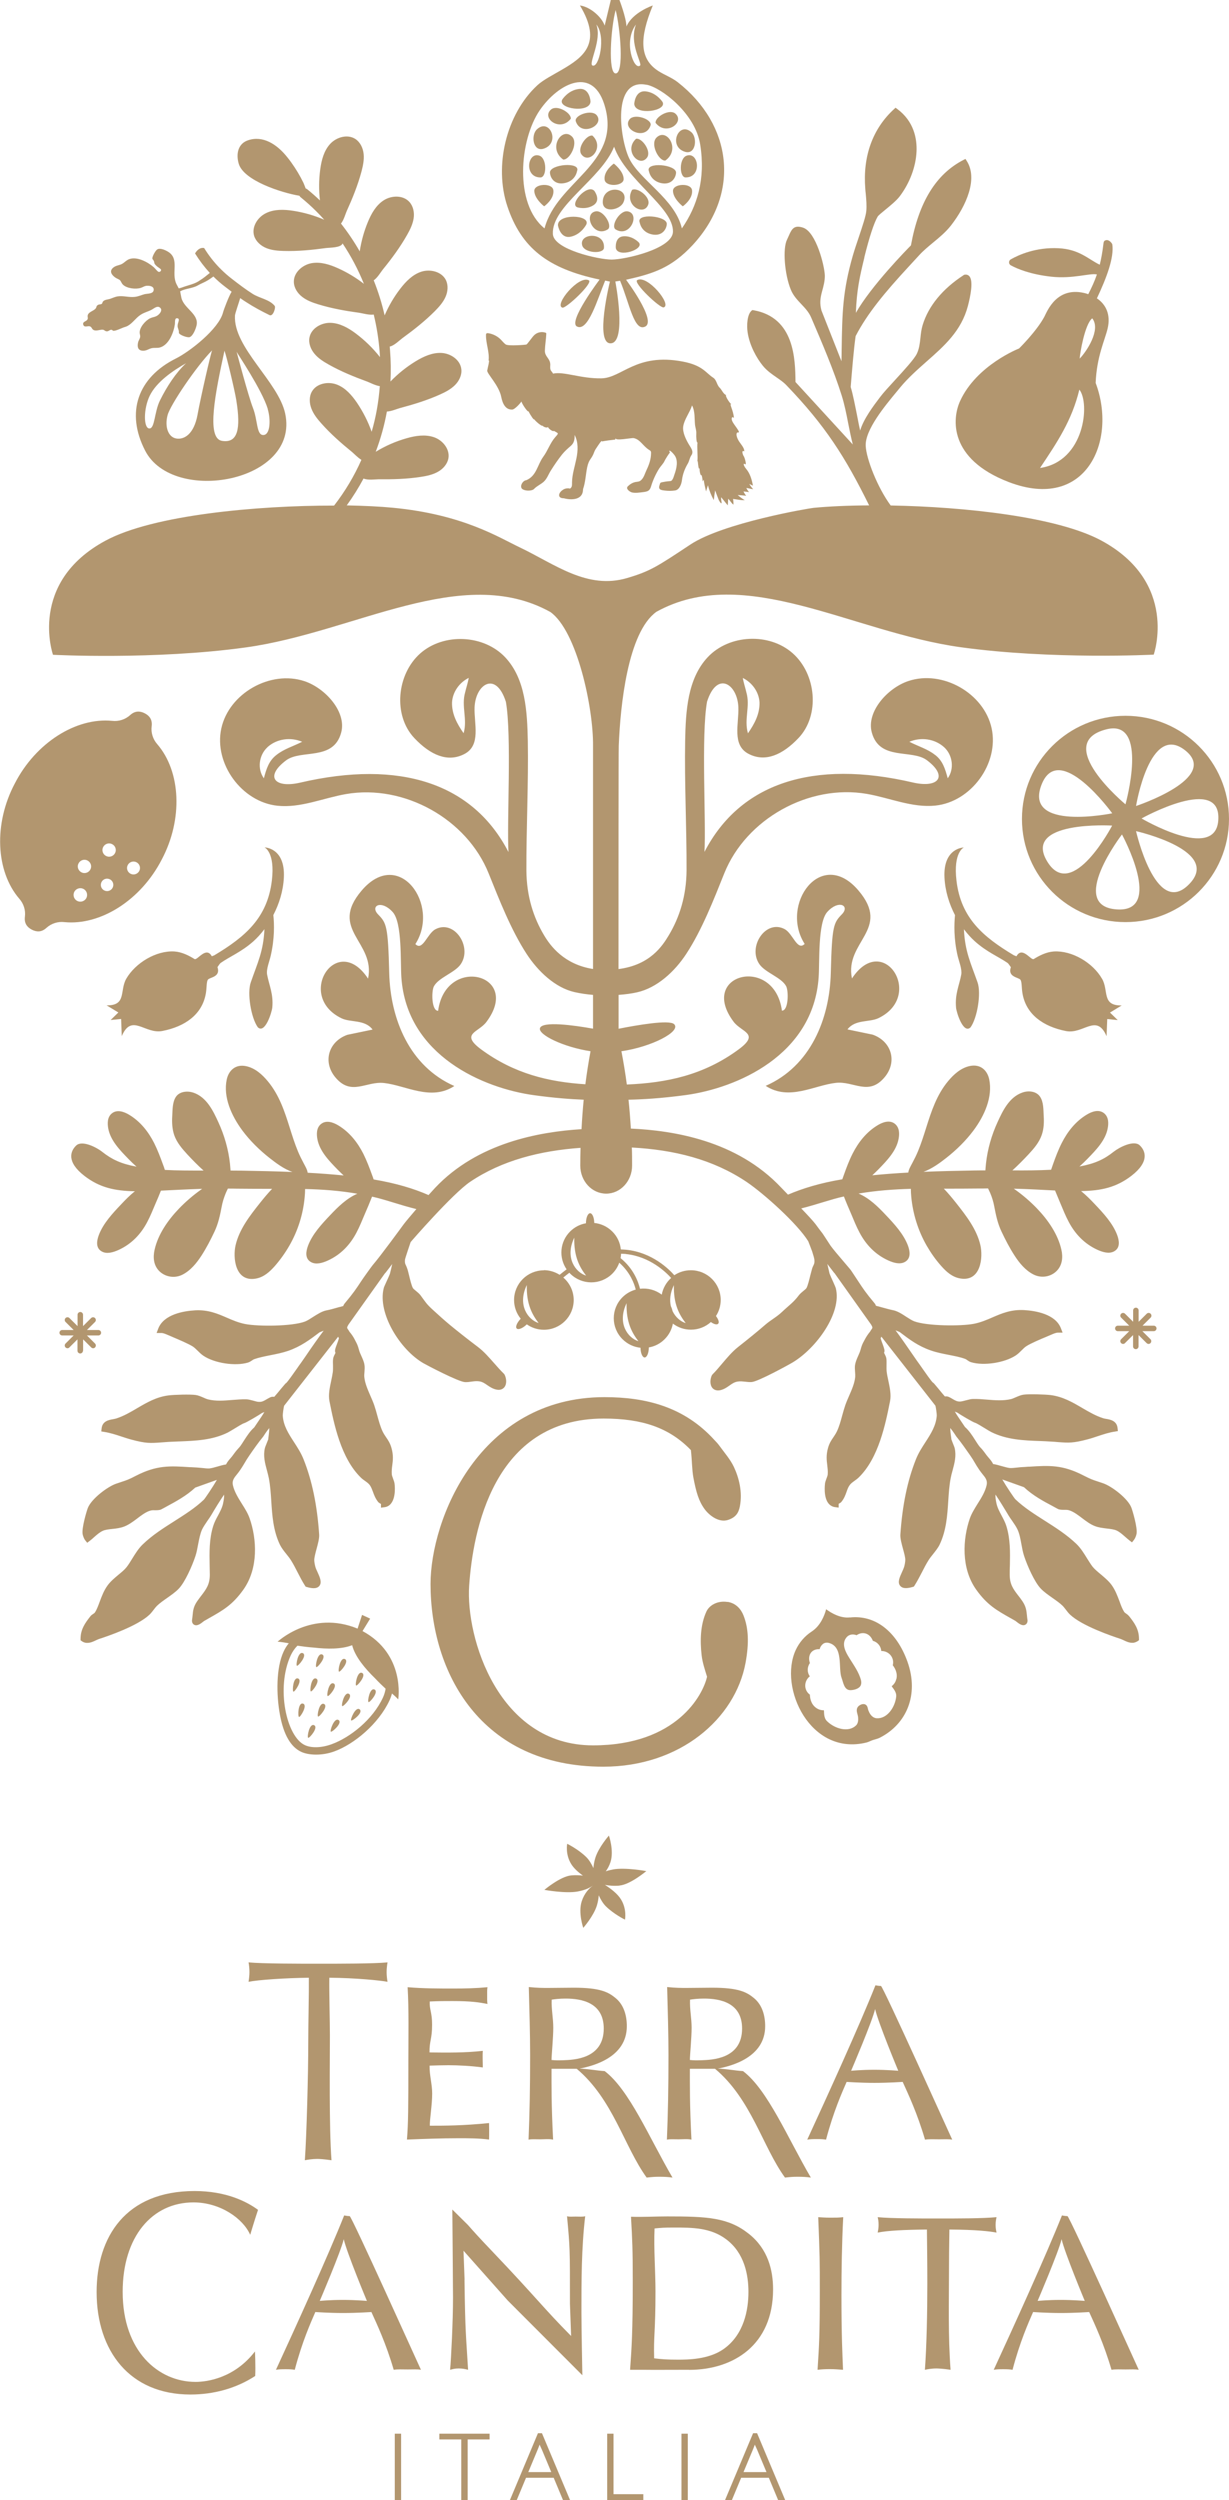 <svg width="60" height="122" viewBox="0 0 60 122" fill="none" xmlns="http://www.w3.org/2000/svg">
<g clip-path="url(#clip0_107_911)">
<path d="M35.518 78.171C35.035 78.094 34.632 78.329 34.49 78.632C34.189 79.28 34.172 80.058 34.254 80.775C34.294 81.127 34.412 81.475 34.518 81.819C34.327 82.686 33.05 85.168 28.952 85.168C24.324 85.168 22.73 79.904 22.905 77.377C23.084 74.757 24.068 69.221 29.472 69.221C31.359 69.221 32.676 69.67 33.729 70.76C33.786 71.234 33.778 71.703 33.851 72.1C33.986 72.817 34.116 73.258 34.404 73.647C34.612 73.931 35.083 74.315 35.539 74.169C35.925 74.044 36.059 73.821 36.12 73.509C36.258 72.797 36.071 72.096 35.827 71.578C35.653 71.213 35.372 70.893 35.128 70.557C35.055 70.456 34.969 70.359 34.88 70.27C33.404 68.646 31.538 68.176 29.509 68.176C23.393 68.176 21.019 74.145 21.019 77.296C21.019 81.58 23.442 86.209 29.456 86.209C33.205 86.209 35.892 83.864 36.397 81.147C36.576 80.171 36.543 79.45 36.299 78.831C36.181 78.527 35.933 78.231 35.523 78.166L35.518 78.171Z" fill="#B2966F"/>
<path d="M10.471 46.612L10.341 46.664C10.06 46.15 9.633 46.883 9.495 46.798C9.243 46.64 8.889 46.454 8.519 46.429C7.62 46.373 6.608 46.992 6.165 47.758C5.831 48.341 6.193 49.074 5.205 49.058L5.778 49.406L5.4 49.774L5.913 49.722L5.945 50.56C6.429 49.426 7.067 50.475 7.925 50.309C9.035 50.094 9.881 49.499 10.052 48.462C10.097 48.195 10.076 47.911 10.149 47.806C10.239 47.681 10.784 47.685 10.617 47.191C10.654 47.146 10.731 47.017 10.768 46.992C11.223 46.672 11.792 46.45 12.378 45.927C12.553 45.769 12.736 45.571 12.91 45.34C12.858 46.429 12.581 46.96 12.244 47.932C12.056 48.462 12.256 49.665 12.585 50.127C12.935 50.463 13.264 49.418 13.293 49.171C13.358 48.511 13.134 48.061 13.04 47.555C12.992 47.292 13.159 46.899 13.215 46.644C13.411 45.802 13.39 45.089 13.345 44.651C13.622 44.117 13.825 43.493 13.858 42.821C13.931 41.359 12.915 41.351 12.915 41.351C12.915 41.351 13.439 41.578 13.272 42.971C13.053 44.801 11.955 45.721 10.475 46.608L10.471 46.612Z" fill="#B2966F"/>
<path d="M53.799 47.758C53.36 46.988 52.344 46.373 51.445 46.429C51.075 46.454 50.721 46.64 50.469 46.798C50.331 46.883 49.908 46.15 49.623 46.664L49.493 46.612C48.009 45.725 46.911 44.805 46.696 42.975C46.529 41.582 47.054 41.355 47.054 41.355C47.054 41.355 46.037 41.363 46.11 42.825C46.143 43.493 46.346 44.121 46.623 44.656C46.582 45.093 46.557 45.806 46.753 46.648C46.814 46.903 46.976 47.296 46.928 47.559C46.838 48.061 46.61 48.511 46.675 49.175C46.7 49.426 47.033 50.471 47.383 50.131C47.712 49.673 47.911 48.466 47.724 47.936C47.383 46.968 47.111 46.433 47.058 45.344C47.233 45.575 47.415 45.773 47.59 45.931C48.176 46.458 48.745 46.68 49.2 46.996C49.233 47.021 49.31 47.146 49.351 47.195C49.18 47.685 49.729 47.685 49.819 47.81C49.892 47.916 49.871 48.199 49.916 48.466C50.087 49.499 50.929 50.094 52.043 50.313C52.901 50.479 53.535 49.43 54.023 50.564L54.056 49.726L54.568 49.778L54.19 49.41L54.763 49.062C53.775 49.082 54.137 48.345 53.803 47.762L53.799 47.758Z" fill="#B2966F"/>
<path d="M4.058 65.912V65.357L4.453 65.75C4.477 65.775 4.514 65.791 4.546 65.791C4.579 65.791 4.615 65.779 4.64 65.75C4.692 65.698 4.692 65.613 4.64 65.56L4.245 65.167H4.802C4.875 65.167 4.936 65.106 4.936 65.034C4.936 64.961 4.875 64.9 4.802 64.9H4.245L4.64 64.507C4.692 64.454 4.692 64.369 4.64 64.317C4.587 64.264 4.501 64.264 4.448 64.317L4.054 64.71V64.155C4.054 64.082 3.993 64.021 3.92 64.021C3.847 64.021 3.786 64.082 3.786 64.155V64.71L3.391 64.317C3.338 64.264 3.253 64.264 3.2 64.317C3.147 64.369 3.147 64.454 3.2 64.507L3.595 64.9H3.038C2.964 64.9 2.903 64.961 2.903 65.034C2.903 65.106 2.964 65.167 3.038 65.167H3.595L3.2 65.56C3.147 65.613 3.147 65.698 3.2 65.75C3.225 65.775 3.261 65.791 3.294 65.791C3.326 65.791 3.363 65.779 3.387 65.75L3.782 65.357V65.912C3.782 65.985 3.843 66.046 3.916 66.046C3.989 66.046 4.05 65.985 4.05 65.912H4.058Z" fill="#B2966F"/>
<path d="M56.336 64.689H55.779L56.174 64.296C56.227 64.244 56.227 64.159 56.174 64.106C56.121 64.053 56.035 64.053 55.983 64.106L55.588 64.499V63.944C55.588 63.871 55.527 63.81 55.454 63.81C55.381 63.81 55.32 63.871 55.32 63.944V64.499L54.925 64.106C54.873 64.053 54.787 64.053 54.734 64.106C54.681 64.159 54.681 64.244 54.734 64.296L55.129 64.689H54.572C54.498 64.689 54.438 64.75 54.438 64.823C54.438 64.896 54.498 64.957 54.572 64.957H55.129L54.734 65.349C54.681 65.402 54.681 65.487 54.734 65.54C54.759 65.564 54.795 65.58 54.828 65.58C54.86 65.58 54.897 65.568 54.921 65.54L55.316 65.147V65.702C55.316 65.775 55.377 65.835 55.45 65.835C55.523 65.835 55.584 65.775 55.584 65.702V65.147L55.979 65.54C56.003 65.564 56.04 65.58 56.072 65.58C56.105 65.58 56.141 65.568 56.166 65.54C56.218 65.487 56.218 65.402 56.166 65.349L55.771 64.957H56.328C56.401 64.957 56.462 64.896 56.462 64.823C56.462 64.75 56.401 64.689 56.328 64.689H56.336Z" fill="#B2966F"/>
<path d="M3.143 44.996C4.908 45.17 6.88 43.923 7.897 41.942C8.938 39.978 8.832 37.654 7.677 36.313C7.466 36.074 7.364 35.754 7.405 35.439C7.445 35.123 7.303 34.928 7.067 34.807C6.831 34.685 6.587 34.681 6.352 34.896C6.112 35.111 5.794 35.212 5.477 35.175C3.713 35.001 1.741 36.248 0.724 38.229C-0.317 40.193 -0.211 42.517 0.944 43.858C1.155 44.097 1.257 44.417 1.216 44.733C1.175 45.048 1.318 45.243 1.553 45.364C1.789 45.486 2.033 45.494 2.269 45.275C2.509 45.06 2.826 44.959 3.143 44.996ZM6.238 42.21C6.319 42.056 6.51 41.995 6.665 42.076C6.819 42.157 6.88 42.347 6.799 42.501C6.717 42.655 6.526 42.716 6.372 42.635C6.217 42.554 6.156 42.364 6.238 42.21ZM5.038 41.331C5.119 41.173 5.319 41.108 5.477 41.193C5.636 41.274 5.701 41.472 5.616 41.63C5.534 41.788 5.335 41.853 5.176 41.768C5.018 41.687 4.953 41.489 5.038 41.331ZM4.957 43.04C5.034 42.89 5.217 42.833 5.368 42.91C5.518 42.987 5.575 43.169 5.498 43.319C5.42 43.469 5.237 43.526 5.087 43.449C4.936 43.372 4.88 43.19 4.957 43.04ZM3.835 42.129C3.916 41.971 4.115 41.906 4.274 41.991C4.432 42.076 4.497 42.27 4.412 42.428C4.331 42.586 4.131 42.651 3.973 42.566C3.814 42.481 3.749 42.286 3.835 42.129ZM3.627 43.518C3.713 43.356 3.912 43.295 4.074 43.376C4.237 43.461 4.298 43.659 4.217 43.821C4.131 43.983 3.932 44.044 3.77 43.963C3.607 43.878 3.546 43.68 3.627 43.518Z" fill="#B2966F"/>
<path d="M41.491 78.924C41.031 78.976 40.584 78.713 40.332 78.527C40.251 78.835 40.055 79.333 39.629 79.612C39.287 79.835 39.019 80.147 38.848 80.515C37.998 82.358 39.563 85.699 42.296 85.031C42.402 85.006 42.503 84.946 42.613 84.909C42.719 84.873 42.833 84.853 42.934 84.804C44.256 84.144 44.882 82.702 44.3 81.078C43.768 79.6 42.719 78.794 41.495 78.928L41.491 78.924ZM43.752 81.945C43.723 82.079 43.642 82.196 43.532 82.281C43.585 82.378 43.78 82.556 43.752 82.795C43.695 83.318 43.3 83.889 42.788 83.844C42.658 83.832 42.556 83.747 42.487 83.646C42.45 83.593 42.422 83.532 42.398 83.472C42.365 83.395 42.369 83.31 42.32 83.241C42.211 83.071 41.934 83.176 41.857 83.33C41.779 83.484 41.877 83.642 41.893 83.796C41.906 83.929 41.897 84.095 41.792 84.196C41.426 84.549 40.763 84.367 40.377 83.99C40.202 83.82 40.242 83.561 40.222 83.455C40.08 83.459 39.942 83.415 39.832 83.33C39.58 83.144 39.543 82.844 39.539 82.694C39.502 82.67 39.47 82.637 39.441 82.605C39.238 82.366 39.279 82.001 39.535 81.799C39.397 81.609 39.401 81.35 39.539 81.151C39.413 80.778 39.612 80.451 40.015 80.475C40.039 80.374 40.096 80.284 40.181 80.216C40.259 80.159 40.36 80.143 40.454 80.167C41.194 80.349 40.909 81.406 41.088 81.88C41.169 82.091 41.206 82.467 41.507 82.475C41.682 82.475 41.95 82.41 42.023 82.236C42.056 82.159 42.052 82.074 42.036 81.998C41.938 81.605 41.678 81.252 41.466 80.908C41.291 80.629 41.064 80.228 41.316 79.912C41.458 79.73 41.666 79.734 41.82 79.794C42.089 79.604 42.459 79.669 42.613 80.066C42.845 80.131 43.007 80.329 43.024 80.564C43.068 80.564 43.113 80.568 43.158 80.576C43.475 80.645 43.666 80.953 43.585 81.26C43.678 81.378 43.837 81.633 43.76 81.937L43.752 81.945Z" fill="#B2966F"/>
<path d="M30.244 92.008C30.768 91.964 31.553 91.304 31.553 91.304C31.553 91.304 30.524 91.113 29.931 91.223C29.788 91.251 29.671 91.279 29.573 91.316C29.662 91.194 29.744 91.049 29.805 90.862C29.984 90.299 29.727 89.57 29.727 89.57C29.727 89.57 29.219 90.145 29.061 90.668C29.012 90.83 28.983 91 28.971 91.158C28.882 90.959 28.764 90.761 28.625 90.623C28.231 90.234 27.69 89.971 27.69 89.971C27.69 89.971 27.589 90.478 27.886 90.959C28.012 91.166 28.235 91.364 28.459 91.526C28.3 91.506 28.109 91.494 27.886 91.514C27.361 91.559 26.576 92.219 26.576 92.219C26.576 92.219 27.605 92.409 28.199 92.3C28.605 92.223 28.804 92.109 28.943 92.012C28.768 92.142 28.528 92.377 28.398 92.782C28.219 93.345 28.475 94.074 28.475 94.074C28.475 94.074 28.983 93.499 29.142 92.976C29.191 92.814 29.219 92.644 29.231 92.486C29.321 92.685 29.439 92.883 29.577 93.021C29.971 93.409 30.512 93.673 30.512 93.673C30.512 93.673 30.614 93.166 30.317 92.685C30.15 92.409 29.813 92.154 29.532 91.976C29.707 92.008 29.947 92.037 30.248 92.012L30.244 92.008ZM28.979 91.976C28.979 91.976 29.012 91.952 29.028 91.939C29.012 91.948 28.995 91.96 28.979 91.972V91.976Z" fill="#B2966F"/>
<path d="M28.748 13.68C28.256 13.408 27.04 14.883 27.455 15.012C27.63 15.069 28.972 13.801 28.748 13.68Z" fill="#B2966F"/>
<path d="M31.11 13.668C30.886 13.789 32.228 15.057 32.403 15C32.818 14.87 31.602 13.396 31.11 13.668Z" fill="#B2966F"/>
<path d="M28.183 10.116C28.183 10.116 28.614 10.254 28.984 10.007C29.354 9.76 29.016 9.314 29.016 9.314C28.679 8.954 27.772 9.962 28.183 10.116Z" fill="#B2966F"/>
<path d="M30.444 11.529C29.996 11.558 30.065 12.113 30.065 12.113C30.175 12.595 31.464 12.173 31.192 11.837C31.192 11.837 30.887 11.501 30.444 11.529Z" fill="#B2966F"/>
<path d="M30.447 8.739C30.447 8.35 29.967 7.982 29.967 7.982C29.967 7.982 29.467 8.33 29.516 8.763C29.557 9.14 30.447 9.091 30.447 8.739Z" fill="#B2966F"/>
<path d="M32.855 9.31C32.855 9.699 33.334 10.068 33.334 10.068C33.334 10.068 33.834 9.719 33.786 9.286C33.745 8.909 32.855 8.958 32.855 9.31Z" fill="#B2966F"/>
<path d="M27.016 9.286C26.975 8.909 26.085 8.958 26.085 9.31C26.085 9.699 26.565 10.068 26.565 10.068C26.565 10.068 27.065 9.719 27.016 9.286Z" fill="#B2966F"/>
<path d="M29.272 13.643C29.272 13.643 27.715 15.7 28.166 15.931C28.711 16.211 29.178 14.575 29.544 13.692C29.622 13.712 29.683 13.72 29.776 13.741C29.776 13.741 29.02 16.79 29.817 16.753C30.614 16.717 30.041 13.736 30.041 13.736C30.13 13.728 30.195 13.712 30.272 13.7C30.736 14.81 30.959 16.223 31.508 15.931C32.053 15.636 30.565 13.651 30.565 13.651C31.887 13.356 32.777 13.076 33.822 11.951C36.156 9.424 35.749 6.095 33.09 4.013C32.801 3.786 32.444 3.661 32.143 3.467C31.216 2.875 31.212 1.863 31.87 0.267C31.87 0.267 30.874 0.603 30.585 1.292C30.565 0.834 30.24 -0.004 30.24 -0.004H29.821L29.52 1.251C29.39 0.85 28.833 0.336 28.312 0.267C29.435 2.13 28.451 2.806 27.426 3.406C26.975 3.669 26.519 3.896 26.227 4.167C24.706 5.576 24.116 8.107 24.767 10.059C25.446 12.1 26.751 13.113 29.276 13.643H29.272ZM31.049 1.195C30.691 2.138 31.382 3.118 31.244 3.203C30.951 3.438 30.419 2.033 31.049 1.195ZM31.573 4.135C32.305 4.285 33.948 5.544 34.184 7.055C34.452 8.739 34.038 10.068 33.289 11.145C32.956 9.699 31.212 8.784 30.711 7.715C30.26 6.747 29.862 3.786 31.569 4.139L31.573 4.135ZM30.057 0.49C30.288 1.413 30.471 3.584 30.057 3.584C29.671 3.584 29.821 1.345 30.057 0.49ZM29.98 7.16C30.549 8.784 32.887 10.12 32.854 11.311C32.83 12.141 30.537 12.663 29.862 12.667C29.235 12.667 27.027 12.177 26.991 11.42C26.922 10.051 29.357 8.735 29.98 7.16ZM29.113 1.195C29.597 1.782 29.239 3.349 28.922 3.195C28.719 3.106 29.398 1.952 29.113 1.195ZM26.352 5.378C27.243 4.078 29 3.13 29.557 5.285C30.264 8.022 27.19 8.849 26.584 11.145C25.096 9.95 25.36 6.828 26.352 5.378Z" fill="#B2966F"/>
<path d="M31.647 9.982C31.777 9.614 31.114 9.124 30.858 9.266C30.443 9.995 31.436 10.578 31.647 9.982Z" fill="#B2966F"/>
<path d="M32.481 7.836C33.253 7.285 32.546 6.208 32.046 6.718C31.737 7.034 32.155 7.86 32.481 7.836Z" fill="#B2966F"/>
<path d="M32.005 5.994C32.521 6.658 33.444 5.969 32.977 5.548C32.684 5.289 31.976 5.706 32.005 5.994Z" fill="#B2966F"/>
<path d="M31.053 6.771C30.435 7.342 31.207 8.197 31.586 7.694C31.821 7.383 31.338 6.714 31.053 6.771Z" fill="#B2966F"/>
<path d="M28.423 11.975C28.528 12.351 29.427 12.404 29.484 12.113C29.561 11.286 28.252 11.371 28.423 11.975Z" fill="#B2966F"/>
<path d="M30.045 11.189C30.748 11.635 31.273 10.436 30.651 10.315C30.268 10.238 29.809 11.007 30.045 11.189Z" fill="#B2966F"/>
<path d="M33.521 7.597C33.151 7.727 33.159 8.622 33.456 8.658C34.29 8.678 34.119 7.383 33.521 7.597Z" fill="#B2966F"/>
<path d="M29.073 10.315C28.451 10.44 28.975 11.635 29.679 11.189C29.914 11.003 29.455 10.233 29.073 10.315Z" fill="#B2966F"/>
<path d="M31.765 6.107C31.826 5.815 30.976 5.52 30.736 5.823C30.342 6.317 31.517 6.897 31.765 6.107Z" fill="#B2966F"/>
<path d="M31.232 10.861C31.232 10.861 31.297 11.319 31.817 11.436C32.338 11.55 32.541 11.169 32.553 10.934C32.578 10.525 31.025 10.383 31.232 10.865V10.861Z" fill="#B2966F"/>
<path d="M31.683 8.359C31.683 8.359 31.748 8.816 32.269 8.934C32.789 9.047 32.992 8.666 33.005 8.431C33.029 8.022 31.476 7.881 31.683 8.363V8.359Z" fill="#B2966F"/>
<path d="M26.337 7.597C25.739 7.387 25.569 8.678 26.402 8.658C26.699 8.622 26.703 7.727 26.337 7.597Z" fill="#B2966F"/>
<path d="M26.849 8.427C26.861 8.662 27.06 9.047 27.585 8.93C28.105 8.816 28.17 8.354 28.17 8.354C28.378 7.877 26.825 8.014 26.849 8.423V8.427Z" fill="#B2966F"/>
<path d="M27.866 11.55C28.386 11.436 28.626 10.95 28.626 10.95C28.834 10.472 27.207 10.412 27.24 10.999C27.24 10.999 27.346 11.663 27.866 11.55Z" fill="#B2966F"/>
<path d="M32.342 4.973C32.342 4.973 32.054 4.519 31.525 4.459C30.996 4.402 30.964 5.07 30.964 5.07C30.996 5.657 32.599 5.422 32.342 4.969V4.973Z" fill="#B2966F"/>
<path d="M30.431 9.885C30.797 9.12 29.427 8.982 29.427 9.861C29.427 10.408 30.252 10.258 30.431 9.885Z" fill="#B2966F"/>
<path d="M33.44 7.407C33.965 7.569 34.062 6.739 33.761 6.459C33.135 5.884 32.599 7.148 33.44 7.407Z" fill="#B2966F"/>
<path d="M27.931 6.67C27.431 6.16 26.727 7.237 27.496 7.787C27.821 7.808 28.24 6.986 27.931 6.67Z" fill="#B2966F"/>
<path d="M27.866 5.795C27.898 5.508 27.187 5.086 26.894 5.35C26.422 5.771 27.345 6.459 27.866 5.795Z" fill="#B2966F"/>
<path d="M28.39 7.54C28.772 8.047 29.541 7.192 28.923 6.617C28.638 6.56 28.154 7.229 28.39 7.54Z" fill="#B2966F"/>
<path d="M28.106 5.908C28.358 6.698 29.529 6.119 29.134 5.625C28.89 5.321 28.045 5.613 28.106 5.908Z" fill="#B2966F"/>
<path d="M28.829 4.953C28.829 4.953 28.796 4.281 28.268 4.341C27.739 4.398 27.451 4.856 27.451 4.856C27.194 5.309 28.8 5.544 28.829 4.957V4.953Z" fill="#B2966F"/>
<path d="M26.536 7.257C27.378 6.998 26.841 5.734 26.215 6.309C25.91 6.589 26.011 7.415 26.536 7.257Z" fill="#B2966F"/>
<path d="M14.785 80.669C14.553 80.564 14.431 81.256 14.496 81.285C14.557 81.313 15.016 80.775 14.785 80.669Z" fill="#B2966F"/>
<path d="M17.993 83.058C18.054 83.087 18.514 82.548 18.282 82.443C18.05 82.338 17.928 83.03 17.993 83.058Z" fill="#B2966F"/>
<path d="M15.732 80.734C15.5 80.629 15.378 81.321 15.443 81.35C15.504 81.378 15.964 80.839 15.732 80.734Z" fill="#B2966F"/>
<path d="M15.432 81.908C15.196 81.815 15.11 82.512 15.175 82.536C15.241 82.56 15.667 82.002 15.432 81.908Z" fill="#B2966F"/>
<path d="M17.034 82.654C16.81 82.536 16.647 83.221 16.708 83.253C16.769 83.285 17.257 82.775 17.034 82.654Z" fill="#B2966F"/>
<path d="M14.793 83.131C14.549 83.058 14.533 83.763 14.598 83.783C14.663 83.804 15.037 83.204 14.793 83.131Z" fill="#B2966F"/>
<path d="M16.529 83.933C16.317 83.796 16.094 84.46 16.151 84.5C16.207 84.541 16.74 84.071 16.529 83.933Z" fill="#B2966F"/>
<path d="M14.549 81.904C14.309 81.823 14.26 82.524 14.325 82.548C14.39 82.569 14.789 81.985 14.549 81.904Z" fill="#B2966F"/>
<path d="M17.143 83.954C17.196 83.994 17.758 83.565 17.558 83.411C17.359 83.257 17.091 83.909 17.143 83.954Z" fill="#B2966F"/>
<path d="M17.676 81.633C17.444 81.528 17.323 82.22 17.387 82.249C17.448 82.277 17.908 81.738 17.676 81.633Z" fill="#B2966F"/>
<path d="M16.838 80.957C16.607 80.852 16.485 81.544 16.55 81.572C16.611 81.601 17.07 81.062 16.838 80.957Z" fill="#B2966F"/>
<path d="M16.286 82.147C16.054 82.042 15.932 82.735 15.997 82.763C16.062 82.791 16.517 82.253 16.286 82.147Z" fill="#B2966F"/>
<path d="M15.818 83.148C15.586 83.042 15.464 83.735 15.529 83.763C15.59 83.791 16.05 83.253 15.818 83.148Z" fill="#B2966F"/>
<path d="M15.333 84.184C15.102 84.079 14.98 84.772 15.045 84.8C15.106 84.828 15.565 84.29 15.333 84.184Z" fill="#B2966F"/>
<path d="M17.701 79.588L18.071 78.984L17.676 78.802L17.457 79.471C15.212 78.547 13.553 80.11 13.553 80.11C13.553 80.11 13.712 80.114 14.098 80.187C13.996 80.309 13.911 80.447 13.842 80.6C13.48 81.386 13.484 82.682 13.667 83.678C13.846 84.654 14.2 85.253 14.712 85.488C15.074 85.654 15.729 85.683 16.33 85.46C17.282 85.112 18.481 84.128 19.018 82.969C19.067 82.86 19.107 82.751 19.136 82.637C19.364 82.832 19.441 82.925 19.441 82.925C19.441 82.925 19.807 80.726 17.692 79.588H17.701ZM18.827 82.403C18.802 82.548 18.762 82.69 18.697 82.832C18.197 83.917 17.091 84.784 16.192 85.112C15.659 85.306 15.18 85.294 14.883 85.156C13.98 84.739 13.464 82.358 14.195 80.775C14.281 80.592 14.391 80.434 14.521 80.305C14.769 80.341 15.045 80.378 15.334 80.398C15.96 80.471 16.676 80.483 17.192 80.28C17.331 80.843 17.839 81.439 18.298 81.884C18.481 82.079 18.664 82.257 18.827 82.406V82.403Z" fill="#B2966F"/>
<path d="M54.946 34.928C52.156 34.928 49.892 37.18 49.892 39.962C49.892 42.744 52.152 44.996 54.946 44.996C57.739 44.996 60 42.744 60 39.962C60 37.18 57.739 34.928 54.946 34.928ZM57.853 36.609C59.589 37.97 55.462 39.33 55.462 39.33C55.462 39.33 56.125 35.256 57.853 36.609ZM54.019 35.588C56.117 35.062 54.946 39.249 54.946 39.249C54.946 39.249 51.339 36.261 54.019 35.588ZM50.843 38.302C51.693 36.091 54.299 39.687 54.299 39.687C54.299 39.687 49.969 40.578 50.843 38.302ZM51.144 42.068C49.859 40.023 54.295 40.286 54.295 40.286C54.295 40.286 52.356 44 51.144 42.068ZM54.515 44.376C52.099 44.206 54.775 40.719 54.775 40.719C54.775 40.719 56.857 44.542 54.515 44.376ZM57.979 43.218C56.397 44.692 55.462 40.557 55.462 40.557C55.462 40.557 59.789 41.529 57.979 43.218ZM55.731 39.938C55.731 39.938 59.663 37.747 59.475 40.047C59.313 42.048 55.731 39.938 55.731 39.938Z" fill="#B2966F"/>
<path d="M53.051 14.328C51.6 13.911 51.124 15.19 50.986 15.454C50.603 16.17 49.75 17.005 49.75 17.005C49.75 17.005 47.672 17.814 46.871 19.572C46.484 20.418 46.297 22.391 49.249 23.524C53.023 24.97 54.552 21.512 53.49 18.685C53.543 17.385 53.942 16.6 54.076 16.024C54.23 15.364 54.003 14.862 53.551 14.559C54.031 13.538 54.393 12.574 54.304 11.93C54.3 11.89 54.169 11.7 54.019 11.716C53.869 11.736 53.881 11.821 53.86 11.971C53.816 12.331 53.759 12.639 53.69 12.918C53.145 12.659 52.694 12.161 51.677 12.113C50.575 12.056 49.733 12.437 49.347 12.655C49.233 12.72 49.233 12.886 49.347 12.947C49.66 13.117 50.294 13.388 51.323 13.502C52.38 13.619 53.218 13.315 53.551 13.392C53.434 13.736 53.291 14.04 53.129 14.356C53.104 14.348 53.08 14.34 53.055 14.332L53.051 14.328ZM50.774 22.836C51.62 21.573 52.328 20.52 52.694 19.013C53.222 19.665 52.962 22.52 50.774 22.836ZM53.324 15.534C53.767 16.093 53.023 17.183 52.71 17.499C52.722 17.247 52.962 15.81 53.324 15.534Z" fill="#B2966F"/>
<path d="M23.88 17.596C23.848 17.851 23.832 17.831 23.787 18.082C23.762 18.224 24.364 18.811 24.47 19.366C24.543 19.742 24.706 20.001 25.007 19.985C25.137 19.985 25.434 19.641 25.454 19.592C25.511 19.766 25.791 20.151 25.8 20.066C25.901 20.273 26.08 20.528 26.068 20.451C26.223 20.637 26.503 20.844 26.491 20.759C26.491 20.835 26.784 20.921 26.747 20.807C26.747 20.925 27.04 21.095 27.036 21.022C27.271 21.16 27.296 21.119 27.105 21.334C26.857 21.617 26.743 21.99 26.519 22.293C26.235 22.682 26.198 23.217 25.698 23.431C25.499 23.444 25.316 23.804 25.552 23.893C25.678 23.958 25.979 23.966 26.08 23.852C26.206 23.719 26.397 23.638 26.54 23.512C26.706 23.363 26.771 23.152 26.889 22.966C27.06 22.694 27.239 22.431 27.438 22.18C27.564 22.022 27.715 21.888 27.865 21.759C28.028 21.617 28.06 21.443 28.052 21.224C28.239 21.573 28.219 21.994 28.138 22.383C28.06 22.771 27.93 23.152 27.926 23.549C27.926 23.626 27.934 23.735 27.877 23.8C27.812 23.873 27.816 23.828 27.735 23.828C27.617 23.828 27.524 23.861 27.43 23.938C27.239 24.096 27.235 24.318 27.528 24.314C27.902 24.415 28.455 24.399 28.463 23.893C28.467 23.889 28.471 23.881 28.463 23.873C28.585 23.524 28.593 23.16 28.666 22.804C28.76 22.37 28.878 22.435 29.016 22.042C29.028 22.006 29.057 21.953 29.077 21.921C29.227 21.698 29.39 21.427 29.398 21.548C29.398 21.52 29.996 21.455 30.032 21.451C30.041 21.427 30.049 21.398 30.057 21.374C30.004 21.536 30.825 21.358 30.939 21.378C31.265 21.447 31.39 21.771 31.695 21.957C31.724 21.973 31.756 21.994 31.773 22.026C31.785 22.054 31.789 22.083 31.785 22.115C31.781 22.411 31.691 22.67 31.565 22.933C31.484 23.099 31.439 23.306 31.293 23.435C31.212 23.508 31.13 23.504 31.029 23.52C30.882 23.549 30.764 23.622 30.655 23.727C30.52 23.857 30.764 24.01 30.858 24.031C31.029 24.067 31.22 24.035 31.39 24.015C31.614 23.986 31.72 23.958 31.785 23.735C31.87 23.444 32.021 23.115 32.183 22.86C32.273 22.723 32.387 22.625 32.452 22.476C32.464 22.443 32.692 22.067 32.708 22.095C32.614 21.913 32.749 21.986 32.911 22.188C33.135 22.459 33.029 22.868 32.923 23.164C32.891 23.249 32.879 23.326 32.826 23.403C32.814 23.423 32.797 23.448 32.773 23.46C32.745 23.476 32.712 23.48 32.679 23.48C32.557 23.488 32.435 23.508 32.313 23.533C32.289 23.537 32.265 23.545 32.244 23.561C32.228 23.577 32.224 23.597 32.216 23.618C32.188 23.719 32.143 23.808 32.224 23.877C32.281 23.921 32.391 23.929 32.46 23.938C32.623 23.958 32.797 23.958 32.96 23.933C33.18 23.897 33.273 23.605 33.294 23.423C33.33 23.136 33.432 22.868 33.582 22.617C33.651 22.5 33.672 22.33 33.749 22.224C33.883 22.034 33.737 21.864 33.635 21.694C33.497 21.463 33.31 21.095 33.355 20.807C33.407 20.459 33.68 20.127 33.785 19.783C33.94 20.074 33.899 20.422 33.932 20.738C33.948 20.876 34.001 21.006 33.993 21.139C33.981 21.334 34.005 21.633 34.054 21.589C34.017 21.787 34.078 22.302 34.046 22.5C34.086 22.447 34.078 22.966 34.156 22.852C34.139 22.929 34.196 23.261 34.245 23.176C34.273 23.241 34.294 23.346 34.306 23.492C34.33 23.452 34.334 23.448 34.359 23.407C34.375 23.614 34.428 23.78 34.469 23.982C34.501 23.881 34.53 23.78 34.562 23.678C34.623 23.933 34.721 24.177 34.847 24.403C34.867 24.245 34.887 24.087 34.912 23.929C34.969 24.083 35.026 24.237 35.087 24.391C35.099 24.424 35.18 24.561 35.213 24.561C35.249 24.561 35.209 24.415 35.209 24.379C35.209 24.343 35.196 24.302 35.209 24.266C35.314 24.399 35.424 24.529 35.53 24.662C35.538 24.553 35.546 24.448 35.55 24.338C35.644 24.424 35.705 24.557 35.81 24.626C35.806 24.549 35.806 24.403 35.786 24.346C35.989 24.371 36.152 24.411 36.359 24.411C36.237 24.334 36.123 24.249 36.014 24.156C36.152 24.168 36.286 24.172 36.428 24.193C36.376 24.128 36.331 24.055 36.298 23.982C36.371 23.986 36.489 24.002 36.571 24.015C36.53 23.97 36.457 23.869 36.437 23.812C36.542 23.824 36.664 23.861 36.77 23.873C36.697 23.792 36.632 23.707 36.579 23.614C36.64 23.642 36.697 23.67 36.758 23.699C36.705 23.407 36.62 23.107 36.428 22.881C36.282 22.702 36.274 22.577 36.376 22.654C36.465 22.719 36.355 22.297 36.294 22.237C36.221 22.083 36.225 21.957 36.335 22.026C36.351 21.86 36.164 21.674 36.062 21.508C35.916 21.261 35.937 21.087 36.03 21.103C36.201 21.135 35.815 20.714 35.749 20.552C35.693 20.418 35.725 20.297 35.831 20.394C35.802 20.013 35.583 19.681 35.701 19.726C35.562 19.6 35.371 19.256 35.461 19.28C35.318 19.244 35.233 19.009 35.135 18.92C34.989 18.782 34.989 18.539 34.818 18.43C34.456 18.199 34.314 17.831 33.338 17.644C31.053 17.207 30.366 18.446 29.358 18.462C28.345 18.479 27.532 18.114 26.999 18.232C26.967 18.155 26.901 18.114 26.877 18.041C26.849 17.968 26.865 17.863 26.865 17.786C26.857 17.482 26.596 17.413 26.601 17.11C26.609 16.838 26.657 16.567 26.67 16.292C26.67 16.28 26.67 16.263 26.662 16.251C26.654 16.243 26.645 16.239 26.633 16.235C26.475 16.178 26.292 16.203 26.153 16.296C26.068 16.352 26.003 16.438 25.942 16.519C25.881 16.599 25.816 16.677 25.755 16.758C25.739 16.778 25.718 16.802 25.694 16.814C25.678 16.822 24.816 16.899 24.686 16.806C24.596 16.741 24.527 16.648 24.45 16.571C24.287 16.405 24.067 16.296 23.84 16.259C23.807 16.255 23.771 16.251 23.746 16.276C23.726 16.296 23.726 16.324 23.726 16.349C23.718 16.77 23.905 17.183 23.852 17.6L23.88 17.596Z" fill="#B2966F"/>
<path d="M55.109 78.851C55.068 78.802 55.024 78.77 54.983 78.742C54.938 78.713 54.906 78.689 54.881 78.653C54.792 78.515 54.723 78.333 54.654 78.138C54.552 77.871 54.45 77.591 54.267 77.34C54.125 77.146 53.93 76.984 53.743 76.826C53.588 76.697 53.442 76.575 53.34 76.45C53.255 76.34 53.169 76.198 53.076 76.053C52.922 75.802 52.763 75.546 52.56 75.348C52.084 74.89 51.535 74.542 51.006 74.206C50.51 73.89 49.994 73.566 49.567 73.157C49.514 73.104 49.136 72.546 48.933 72.193L49.99 72.57C50.421 72.975 50.937 73.254 51.397 73.497L51.433 73.517C51.629 73.627 51.669 73.647 51.706 73.655C51.82 73.68 51.905 73.675 51.978 73.675C52.063 73.675 52.129 73.671 52.238 73.712C52.438 73.785 52.637 73.935 52.828 74.08C53.027 74.23 53.23 74.384 53.454 74.469C53.641 74.542 53.84 74.562 54.032 74.587C54.211 74.607 54.377 74.627 54.503 74.68C54.65 74.745 54.788 74.866 54.922 74.984C54.995 75.048 55.068 75.113 55.142 75.17L55.264 75.263L55.361 75.141C55.422 75.064 55.471 74.931 55.487 74.842C55.54 74.55 55.292 73.72 55.235 73.57C55.064 73.121 54.28 72.525 53.853 72.379C53.747 72.343 53.661 72.315 53.588 72.29C53.34 72.21 53.239 72.173 52.897 71.999C51.872 71.468 51.226 71.509 50.246 71.57H50.193C50.1 71.578 50.006 71.586 49.904 71.59C49.839 71.59 49.762 71.602 49.677 71.61C49.542 71.626 49.372 71.642 49.294 71.634C49.185 71.622 49.055 71.582 48.916 71.545C48.77 71.505 48.628 71.46 48.485 71.44C48.424 71.314 48.339 71.217 48.266 71.132C48.229 71.088 48.193 71.047 48.16 71.003C47.993 70.772 47.928 70.699 47.871 70.642C47.814 70.582 47.778 70.541 47.607 70.27C47.457 70.031 47.302 69.8 47.111 69.634C47.054 69.549 46.997 69.464 46.944 69.387C46.851 69.249 46.696 69.026 46.615 68.881C46.647 68.893 46.684 68.909 46.733 68.929C46.863 69.022 47.514 69.411 47.615 69.431C47.676 69.448 47.944 69.61 48.087 69.699C48.217 69.78 48.331 69.849 48.404 69.885C49.16 70.257 49.982 70.29 50.77 70.318H50.787C50.949 70.326 51.116 70.33 51.279 70.343C51.429 70.351 51.555 70.359 51.665 70.371C52.177 70.407 52.389 70.424 53.105 70.233C53.275 70.189 53.438 70.132 53.6 70.079C53.869 69.99 54.15 69.897 54.43 69.857L54.576 69.832L54.56 69.686C54.523 69.326 54.198 69.269 54.003 69.237C53.946 69.229 53.893 69.217 53.857 69.205C53.487 69.087 53.153 68.889 52.832 68.703C52.368 68.431 51.893 68.152 51.291 68.075C51.014 68.042 50.23 68.018 49.969 68.055C49.847 68.071 49.721 68.127 49.595 68.18C49.51 68.216 49.429 68.253 49.368 68.269C48.981 68.362 48.579 68.33 48.184 68.297C47.961 68.277 47.733 68.261 47.505 68.265C47.408 68.265 47.29 68.297 47.164 68.33C47.066 68.354 46.952 68.387 46.883 68.391C46.729 68.399 46.635 68.342 46.505 68.265C46.448 68.229 46.387 68.196 46.318 68.164C46.245 68.132 46.176 68.135 46.131 68.144C46.066 68.071 45.883 67.852 45.802 67.751C45.594 67.5 45.582 67.484 45.545 67.467C45.468 67.403 45.147 66.941 45.025 66.767C44.948 66.653 44.875 66.556 44.83 66.491C44.797 66.447 44.72 66.338 44.618 66.188C44.313 65.746 43.984 65.268 43.72 64.916L43.919 64.997C44.403 65.365 44.826 65.686 45.448 65.9C45.737 66.001 46.038 66.058 46.326 66.115C46.607 66.171 46.875 66.22 47.115 66.309C47.152 66.321 47.188 66.346 47.225 66.374C47.278 66.41 47.339 66.455 47.42 66.475C48.034 66.657 49.047 66.499 49.587 66.143C49.693 66.074 49.791 65.977 49.876 65.892C49.957 65.811 50.035 65.734 50.108 65.689C50.319 65.552 50.787 65.353 51.128 65.212L51.145 65.204C51.206 65.179 51.258 65.155 51.307 65.135L51.328 65.127C51.429 65.082 51.555 65.029 51.645 65.029H51.877L51.795 64.819C51.531 64.122 50.555 63.96 49.998 63.928C49.364 63.892 48.9 64.09 48.453 64.284C48.172 64.406 47.88 64.531 47.55 64.596C46.904 64.722 45.249 64.706 44.631 64.475C44.517 64.43 44.383 64.345 44.24 64.252C44.025 64.11 43.801 63.968 43.573 63.928C43.447 63.904 43.159 63.823 43.049 63.794C43.012 63.782 42.992 63.778 42.992 63.778C42.968 63.774 42.842 63.738 42.764 63.717C42.752 63.685 42.736 63.644 42.707 63.608C42.256 63.069 42.142 62.891 41.886 62.502C41.801 62.373 41.703 62.223 41.581 62.041C41.532 61.964 41.475 61.899 41.422 61.838C41.406 61.822 41.378 61.786 41.333 61.733C40.922 61.255 40.658 60.939 40.548 60.785L40.276 60.368L40.158 60.19C40.04 60.04 39.926 59.886 39.816 59.736C39.706 59.591 39.426 59.287 39.117 58.967C39.885 58.777 40.577 58.518 41.199 58.384C41.309 58.672 41.431 58.951 41.553 59.234C41.683 59.542 41.805 59.85 41.963 60.145C42.264 60.717 42.715 61.211 43.366 61.506C43.618 61.62 43.939 61.721 44.191 61.571C44.484 61.397 44.423 61.045 44.326 60.781C44.114 60.218 43.663 59.728 43.232 59.275C42.878 58.898 42.439 58.461 41.914 58.242C42.809 58.092 43.626 58.036 44.468 58.011C44.468 58.141 44.476 58.27 44.488 58.4C44.566 59.234 44.822 60.052 45.236 60.777C45.44 61.13 45.676 61.47 45.952 61.778C46.192 62.049 46.477 62.316 46.879 62.385C47.896 62.559 47.997 61.344 47.863 60.761C47.684 59.983 47.172 59.328 46.68 58.704C46.489 58.465 46.294 58.226 46.078 58.003C46.619 58.003 47.188 58.003 47.806 57.995C47.953 57.995 48.099 57.995 48.237 57.991C48.27 58.068 48.31 58.141 48.343 58.218C48.432 58.428 48.498 58.643 48.538 58.862C48.62 59.287 48.701 59.692 48.892 60.093C49.079 60.49 49.286 60.891 49.53 61.267C49.754 61.616 50.055 61.992 50.462 62.195C50.844 62.385 51.291 62.304 51.572 62.033C51.868 61.749 51.901 61.344 51.816 60.976C51.649 60.235 51.177 59.542 50.62 58.963C50.303 58.635 49.949 58.327 49.567 58.056C49.542 58.04 49.518 58.02 49.494 58.003C50.262 58.023 50.925 58.064 51.507 58.092C51.592 58.299 51.681 58.51 51.767 58.716C51.897 59.024 52.019 59.332 52.177 59.627C52.478 60.198 52.93 60.692 53.58 60.988C53.832 61.101 54.154 61.203 54.406 61.053C54.703 60.879 54.637 60.526 54.54 60.263C54.328 59.7 53.877 59.21 53.446 58.757C53.251 58.55 53.027 58.323 52.779 58.121C53.763 58.105 54.495 57.943 55.231 57.38C56.142 56.679 55.918 56.145 55.638 55.885C55.357 55.626 54.67 55.966 54.369 56.201C53.91 56.566 53.466 56.78 52.698 56.922C52.836 56.8 52.966 56.675 53.092 56.545C53.515 56.112 53.975 55.638 54.08 55.051C54.125 54.812 54.129 54.508 53.901 54.322C53.645 54.116 53.304 54.241 53.068 54.383C52.503 54.719 52.112 55.229 51.836 55.772C51.665 56.108 51.535 56.456 51.409 56.809C51.376 56.898 51.344 56.991 51.315 57.08C50.722 57.112 50.096 57.116 49.425 57.112C49.701 56.861 49.965 56.594 50.218 56.323C50.482 56.039 50.73 55.748 50.856 55.387C50.962 55.087 50.974 54.764 50.953 54.448C50.937 54.16 50.953 53.767 50.77 53.508C50.587 53.245 50.213 53.209 49.921 53.31C49.266 53.532 48.949 54.217 48.705 54.747C48.408 55.391 48.213 56.072 48.136 56.772C48.123 56.886 48.115 56.999 48.107 57.112C47.928 57.112 47.741 57.112 47.554 57.116C46.729 57.129 45.899 57.149 45.086 57.181C45.497 57.035 45.895 56.74 46.2 56.501C46.696 56.112 47.156 55.658 47.522 55.169C48.071 54.435 48.469 53.52 48.294 52.67C48.205 52.245 47.883 51.908 47.347 52.018C46.908 52.111 46.562 52.427 46.294 52.747C45.728 53.423 45.468 54.233 45.22 55.015C45.098 55.403 44.976 55.792 44.818 56.173C44.736 56.371 44.639 56.566 44.537 56.756C44.452 56.918 44.366 57.056 44.342 57.218C43.736 57.25 43.147 57.295 42.585 57.351C42.687 57.258 42.785 57.161 42.882 57.064C43.305 56.63 43.764 56.157 43.87 55.569C43.915 55.331 43.919 55.027 43.691 54.84C43.435 54.634 43.094 54.76 42.858 54.901C42.293 55.237 41.902 55.748 41.626 56.29C41.455 56.626 41.325 56.975 41.199 57.327C41.174 57.4 41.146 57.473 41.121 57.546C40.048 57.724 39.178 57.991 38.47 58.295C38.328 58.149 38.21 58.028 38.141 57.955C35.962 55.638 32.843 55.164 30.798 55.071C30.769 54.585 30.733 54.12 30.684 53.662C31.322 53.65 32.261 53.601 33.485 53.435C35.949 53.099 39.706 51.508 39.967 47.685C40.02 46.936 39.918 45.02 40.39 44.498C40.951 43.878 41.508 44.198 41.101 44.615C40.695 45.032 40.617 45.174 40.56 47.478C40.504 49.718 39.572 52.026 37.381 52.986C38.523 53.735 39.747 52.957 40.808 52.84C41.691 52.743 42.41 53.504 43.195 52.556C43.817 51.803 43.525 50.811 42.602 50.487L41.374 50.232C41.748 49.734 42.447 49.896 42.89 49.681C45.155 48.584 43.114 45.433 41.593 47.745C41.219 45.943 43.533 45.36 41.91 43.453C40.089 41.311 38.056 44.141 39.284 46.061C38.922 46.421 38.71 45.551 38.304 45.336C37.381 44.85 36.494 46.194 37.068 47.041C37.356 47.466 38.149 47.689 38.381 48.126C38.503 48.361 38.499 49.321 38.174 49.317C37.808 46.587 34.059 47.519 35.815 49.859C36.197 50.37 37.116 50.426 36.071 51.2C34.347 52.475 32.526 52.84 30.602 52.921C30.529 52.366 30.44 51.828 30.338 51.297C31.814 51.086 33.27 50.329 32.912 49.977C32.676 49.746 31.082 50.025 30.2 50.2C30.2 49.831 30.2 49.256 30.2 48.547C30.529 48.523 30.838 48.483 31.103 48.422C32.078 48.203 32.941 47.409 33.506 46.543C34.27 45.376 34.843 43.906 35.36 42.615C36.429 39.958 39.487 38.253 42.317 38.739C43.439 38.933 44.533 39.428 45.667 39.31C47.416 39.128 48.782 37.253 48.412 35.54C48.042 33.827 46.017 32.677 44.35 33.231C43.342 33.564 42.285 34.726 42.561 35.742C42.939 37.139 44.513 36.544 45.249 37.095C46.294 37.877 45.826 38.464 44.59 38.188C39.666 37.038 36.12 38.229 34.392 41.57C34.477 40.088 34.225 35.884 34.518 34.24C35.006 32.713 35.998 33.377 36.047 34.503C36.08 35.313 35.718 36.358 36.547 36.787C37.356 37.208 38.202 36.84 38.987 36.01C40.04 34.896 39.849 32.895 38.702 31.879C37.556 30.863 35.596 30.951 34.547 32.073C33.559 33.13 33.477 34.714 33.449 36.155C33.412 38.148 33.526 40.472 33.518 42.465C33.51 43.732 33.168 44.773 32.652 45.636C32.339 46.158 31.741 47.089 30.196 47.288C30.196 43.137 30.196 36.617 30.208 36.382C30.285 34.43 30.647 30.858 32.046 29.854C36.356 27.469 41.597 30.85 46.904 31.583C51.368 32.199 56.325 31.944 56.325 31.944C56.325 31.944 57.561 28.425 53.763 26.375C51.62 25.221 47.119 24.731 43.484 24.666C42.837 23.788 42.297 22.399 42.264 21.763C42.224 20.981 43.208 19.799 43.793 19.094C43.846 19.029 43.895 18.969 43.939 18.916C44.33 18.442 44.785 18.041 45.228 17.648C46.107 16.875 46.932 16.146 47.253 14.931C47.371 14.477 47.542 13.68 47.31 13.465C47.278 13.433 47.237 13.412 47.192 13.404C47.156 13.396 47.119 13.4 47.078 13.408H47.062L47.046 13.425C46.017 14.093 45.322 14.935 45.041 15.871C44.98 16.073 44.956 16.284 44.936 16.486C44.907 16.753 44.875 17.029 44.757 17.268C44.627 17.531 44.139 18.061 43.712 18.527C43.411 18.855 43.122 19.167 42.959 19.386C42.638 19.811 42.166 20.43 41.992 21.01C41.955 20.852 41.906 20.609 41.862 20.37C41.76 19.86 41.638 19.224 41.532 18.888V18.867C41.605 17.993 41.675 17.09 41.772 16.401C42.345 15.291 43.216 14.251 44.346 13.028C44.517 12.841 44.696 12.651 44.875 12.453C45.082 12.226 45.322 12.031 45.554 11.837C45.855 11.59 46.168 11.331 46.424 11.007C47.172 10.047 47.762 8.715 47.188 7.84L47.135 7.755L47.046 7.8C45.7 8.488 44.858 9.853 44.472 11.975C44.305 12.141 42.524 13.955 41.784 15.267C41.825 14.154 41.971 13.502 42.199 12.566V12.546C42.439 11.578 42.667 10.877 42.85 10.566C42.878 10.517 43.053 10.371 43.208 10.246C43.456 10.043 43.764 9.792 43.927 9.577C44.415 8.93 44.712 8.136 44.745 7.395C44.773 6.779 44.627 5.921 43.793 5.309L43.72 5.256L43.655 5.317C42.602 6.277 42.114 7.626 42.244 9.221C42.248 9.294 42.256 9.367 42.264 9.436C42.293 9.739 42.317 10.027 42.293 10.298C42.268 10.557 42.105 11.035 41.935 11.546C41.829 11.861 41.719 12.185 41.634 12.477C41.138 14.21 41.117 15.235 41.089 17.094C41.089 17.264 41.085 17.442 41.081 17.628L40.105 15.154C40.011 14.81 40.044 14.555 40.129 14.235C40.203 13.971 40.276 13.7 40.268 13.433C40.251 12.959 39.845 11.335 39.215 11.112C39.158 11.092 39.109 11.08 39.06 11.072C38.727 11.011 38.625 11.242 38.507 11.509C38.478 11.57 38.454 11.631 38.422 11.695C38.206 12.129 38.3 13.38 38.605 14.129C38.722 14.421 38.922 14.631 39.113 14.834C39.296 15.028 39.487 15.227 39.601 15.494C40.138 16.745 40.695 18.041 41.093 19.305C41.227 19.734 41.321 20.196 41.406 20.641C41.475 20.985 41.544 21.342 41.634 21.69L38.836 18.641C38.824 17.527 38.792 15.494 36.787 15.138L36.734 15.13L36.714 15.142C36.47 15.32 36.45 15.891 36.498 16.211C36.592 16.859 36.941 17.478 37.238 17.843C37.442 18.094 37.682 18.256 37.909 18.414C38.084 18.535 38.251 18.649 38.389 18.794C40.292 20.771 41.264 22.297 42.431 24.662C41.39 24.666 40.459 24.711 39.727 24.78C39.507 24.8 35.307 25.509 33.701 26.574C32.095 27.639 31.741 27.874 30.631 28.202C28.667 28.789 27.093 27.53 25.386 26.716C24.361 26.23 22.608 25.104 19.181 24.776C18.55 24.715 17.782 24.679 16.928 24.662C17.233 24.241 17.505 23.804 17.749 23.35C17.945 23.444 18.339 23.387 18.485 23.387C19.177 23.395 19.872 23.375 20.555 23.269C20.84 23.225 21.128 23.164 21.38 23.022C21.633 22.881 21.844 22.642 21.893 22.358C21.966 21.913 21.612 21.479 21.185 21.334C20.758 21.188 20.283 21.261 19.848 21.386C19.319 21.536 18.811 21.759 18.343 22.046C18.583 21.411 18.766 20.755 18.888 20.082C19.099 20.074 19.392 19.949 19.514 19.916C20.181 19.738 20.848 19.536 21.478 19.252C21.742 19.135 22.003 18.997 22.21 18.794C22.413 18.592 22.555 18.305 22.523 18.021C22.478 17.572 22.019 17.252 21.567 17.223C21.116 17.195 20.681 17.393 20.295 17.628C19.843 17.904 19.429 18.236 19.063 18.616C19.087 18.114 19.083 17.612 19.042 17.102C19.038 17.037 19.03 16.972 19.026 16.911C19.238 16.875 19.526 16.587 19.644 16.502C20.201 16.097 20.746 15.668 21.234 15.178C21.437 14.972 21.633 14.753 21.75 14.49C21.868 14.226 21.893 13.911 21.763 13.655C21.555 13.255 21.01 13.121 20.579 13.255C20.148 13.392 19.815 13.732 19.538 14.093C19.233 14.49 18.977 14.927 18.778 15.389C18.644 14.802 18.465 14.23 18.245 13.68C18.424 13.562 18.603 13.259 18.689 13.153C19.124 12.619 19.534 12.064 19.876 11.46C20.018 11.21 20.148 10.946 20.193 10.663C20.238 10.379 20.181 10.068 19.986 9.853C19.681 9.517 19.12 9.529 18.737 9.772C18.355 10.015 18.123 10.432 17.953 10.849C17.766 11.303 17.636 11.78 17.562 12.266C17.29 11.793 16.985 11.339 16.647 10.91C16.782 10.744 16.871 10.424 16.924 10.306C17.209 9.679 17.469 9.039 17.648 8.371C17.721 8.091 17.782 7.804 17.753 7.516C17.725 7.229 17.591 6.941 17.351 6.783C16.973 6.536 16.432 6.686 16.123 7.018C15.814 7.35 15.696 7.812 15.635 8.257C15.566 8.763 15.562 9.274 15.619 9.78C15.419 9.59 15.212 9.407 15.001 9.237C14.976 9.217 14.948 9.205 14.923 9.197C14.875 9.067 14.826 8.946 14.814 8.921C14.651 8.581 14.448 8.245 14.224 7.933C14.159 7.84 14.09 7.751 14.017 7.662C13.525 7.046 12.838 6.593 12.101 6.848C11.63 7.01 11.512 7.496 11.654 7.986C11.894 8.812 13.732 9.403 14.618 9.553C14.635 9.582 14.655 9.61 14.684 9.63C14.936 9.837 15.184 10.055 15.419 10.29C15.562 10.432 15.7 10.574 15.83 10.723C15.346 10.513 14.834 10.367 14.313 10.286C13.866 10.217 13.386 10.201 12.98 10.404C12.573 10.602 12.276 11.076 12.406 11.509C12.492 11.784 12.732 11.995 12.996 12.104C13.264 12.214 13.557 12.238 13.846 12.246C14.537 12.266 15.228 12.198 15.915 12.104C16.094 12.08 16.651 12.096 16.725 11.878C17.135 12.493 17.485 13.153 17.766 13.85C17.379 13.55 16.956 13.295 16.509 13.093C16.099 12.906 15.639 12.761 15.196 12.845C14.753 12.931 14.334 13.307 14.346 13.757C14.35 14.044 14.525 14.312 14.753 14.486C14.98 14.664 15.257 14.765 15.533 14.85C16.196 15.053 16.879 15.174 17.562 15.267C17.697 15.287 18.03 15.385 18.245 15.348C18.388 15.935 18.485 16.543 18.534 17.158C18.542 17.247 18.542 17.337 18.55 17.426C18.209 16.992 17.81 16.604 17.367 16.271C17.005 16 16.586 15.765 16.135 15.753C15.684 15.741 15.196 16.02 15.11 16.462C15.053 16.745 15.167 17.041 15.354 17.264C15.537 17.486 15.79 17.644 16.042 17.786C16.643 18.126 17.286 18.386 17.936 18.624C18.054 18.669 18.331 18.815 18.542 18.843C18.485 19.604 18.355 20.349 18.144 21.07C17.969 20.572 17.725 20.094 17.428 19.653C17.172 19.28 16.859 18.92 16.436 18.762C16.013 18.604 15.46 18.709 15.232 19.098C15.086 19.345 15.098 19.665 15.2 19.932C15.302 20.204 15.485 20.435 15.676 20.649C16.135 21.168 16.656 21.625 17.188 22.058C17.278 22.131 17.465 22.334 17.644 22.439C17.294 23.229 16.847 23.978 16.31 24.671C12.545 24.666 7.47 25.128 5.148 26.384C1.351 28.433 2.587 31.952 2.587 31.952C2.587 31.952 7.543 32.211 12.008 31.591C17.31 30.858 22.552 27.477 26.866 29.862C28.175 30.785 28.972 34.56 28.952 36.39C28.952 36.556 28.952 43.096 28.952 47.284C27.537 47.061 26.87 46.158 26.565 45.644C26.048 44.781 25.707 43.74 25.699 42.473C25.691 40.48 25.804 38.156 25.768 36.163C25.739 34.722 25.658 33.138 24.67 32.081C23.625 30.964 21.661 30.871 20.514 31.887C19.368 32.904 19.177 34.908 20.23 36.018C21.015 36.848 21.86 37.216 22.669 36.795C23.499 36.366 23.137 35.317 23.169 34.511C23.218 33.385 24.21 32.721 24.698 34.248C24.987 35.892 24.739 40.096 24.824 41.578C23.1 38.237 19.551 37.046 14.627 38.196C13.386 38.472 12.923 37.885 13.968 37.103C14.708 36.552 16.277 37.148 16.656 35.75C16.932 34.734 15.875 33.576 14.867 33.24C13.199 32.685 11.174 33.835 10.804 35.548C10.434 37.261 11.801 39.136 13.549 39.318C14.679 39.436 15.777 38.941 16.899 38.747C19.73 38.261 22.791 39.962 23.857 42.623C24.377 43.914 24.951 45.385 25.711 46.551C26.264 47.397 27.102 48.199 28.057 48.414C28.342 48.478 28.647 48.523 28.952 48.547C28.952 49.244 28.952 49.815 28.952 50.196C28.024 50.029 26.471 49.815 26.361 50.171C26.264 50.491 27.516 51.099 28.83 51.297C28.732 51.828 28.647 52.366 28.578 52.909C26.793 52.795 25.101 52.395 23.491 51.208C22.446 50.434 23.365 50.382 23.747 49.867C25.503 47.527 21.755 46.595 21.389 49.325C21.063 49.325 21.059 48.369 21.181 48.134C21.413 47.697 22.206 47.47 22.494 47.049C23.068 46.203 22.181 44.858 21.258 45.344C20.852 45.559 20.636 46.429 20.279 46.069C21.506 44.149 19.473 41.315 17.652 43.461C16.029 45.372 18.343 45.952 17.969 47.754C16.448 45.445 14.407 48.592 16.672 49.689C17.115 49.904 17.814 49.738 18.189 50.24L16.96 50.495C16.042 50.819 15.745 51.811 16.367 52.565C17.148 53.508 17.867 52.747 18.754 52.848C19.815 52.965 21.043 53.743 22.181 52.994C19.99 52.034 19.059 49.722 19.002 47.486C18.945 45.178 18.867 45.04 18.461 44.623C18.054 44.206 18.611 43.886 19.172 44.506C19.644 45.028 19.543 46.944 19.595 47.693C19.856 51.516 23.617 53.111 26.077 53.443C27.077 53.581 27.886 53.638 28.496 53.662C28.451 54.132 28.415 54.61 28.39 55.1C26.313 55.229 23.312 55.768 21.242 57.963C21.169 58.04 21.055 58.165 20.921 58.315C20.209 58.003 19.331 57.736 18.241 57.554C18.217 57.481 18.193 57.408 18.164 57.335C18.038 56.987 17.904 56.635 17.737 56.298C17.461 55.756 17.07 55.245 16.505 54.909C16.265 54.768 15.928 54.642 15.672 54.849C15.444 55.031 15.452 55.339 15.493 55.578C15.598 56.165 16.058 56.639 16.481 57.072C16.578 57.169 16.676 57.266 16.777 57.359C16.212 57.303 15.623 57.258 15.021 57.226C14.997 57.064 14.911 56.926 14.826 56.764C14.724 56.574 14.627 56.379 14.545 56.181C14.387 55.8 14.265 55.411 14.143 55.023C13.895 54.237 13.634 53.431 13.069 52.755C12.805 52.439 12.459 52.119 12.016 52.026C11.483 51.913 11.158 52.253 11.069 52.678C10.89 53.528 11.292 54.44 11.841 55.177C12.207 55.667 12.667 56.12 13.163 56.509C13.468 56.748 13.862 57.047 14.277 57.189C13.468 57.157 12.638 57.137 11.809 57.124C11.622 57.124 11.439 57.12 11.256 57.12C11.248 57.007 11.239 56.894 11.227 56.78C11.15 56.084 10.955 55.399 10.658 54.755C10.414 54.225 10.097 53.541 9.442 53.318C9.149 53.221 8.771 53.257 8.592 53.516C8.413 53.775 8.426 54.164 8.409 54.456C8.389 54.772 8.405 55.096 8.507 55.395C8.633 55.752 8.881 56.043 9.145 56.331C9.397 56.602 9.658 56.869 9.938 57.12C9.267 57.12 8.645 57.12 8.048 57.088C8.023 56.995 7.987 56.906 7.954 56.817C7.828 56.468 7.694 56.116 7.527 55.78C7.251 55.237 6.86 54.727 6.295 54.391C6.055 54.249 5.718 54.124 5.461 54.33C5.234 54.513 5.242 54.82 5.283 55.059C5.388 55.646 5.848 56.12 6.271 56.553C6.397 56.683 6.527 56.809 6.665 56.93C5.897 56.788 5.453 56.57 4.994 56.209C4.693 55.97 4.006 55.634 3.725 55.893C3.445 56.153 3.217 56.687 4.132 57.388C4.868 57.951 5.6 58.113 6.584 58.129C6.336 58.327 6.116 58.554 5.917 58.765C5.486 59.218 5.035 59.704 4.823 60.271C4.726 60.534 4.66 60.887 4.957 61.061C5.205 61.211 5.531 61.109 5.783 60.996C6.437 60.7 6.885 60.206 7.186 59.635C7.344 59.34 7.466 59.028 7.596 58.724C7.686 58.518 7.775 58.311 7.856 58.1C8.438 58.072 9.101 58.036 9.869 58.011C9.845 58.028 9.82 58.048 9.796 58.064C9.414 58.335 9.06 58.643 8.743 58.971C8.186 59.55 7.714 60.239 7.547 60.984C7.462 61.356 7.495 61.757 7.791 62.041C8.072 62.308 8.519 62.393 8.901 62.203C9.308 62 9.605 61.624 9.833 61.275C10.076 60.899 10.284 60.498 10.471 60.101C10.662 59.696 10.743 59.295 10.825 58.87C10.865 58.651 10.934 58.437 11.02 58.226C11.052 58.149 11.089 58.072 11.126 57.999C11.268 57.999 11.41 57.999 11.557 58.003C12.179 58.011 12.748 58.011 13.285 58.011C13.069 58.234 12.874 58.473 12.683 58.712C12.187 59.336 11.679 59.992 11.5 60.769C11.366 61.352 11.467 62.567 12.484 62.393C12.886 62.324 13.171 62.053 13.411 61.786C13.683 61.474 13.923 61.138 14.126 60.785C14.545 60.06 14.801 59.242 14.875 58.408C14.887 58.279 14.895 58.149 14.895 58.02C15.737 58.04 16.554 58.096 17.448 58.25C16.924 58.469 16.489 58.906 16.131 59.283C15.7 59.736 15.249 60.222 15.037 60.789C14.94 61.053 14.875 61.405 15.171 61.579C15.419 61.729 15.745 61.628 15.997 61.514C16.651 61.219 17.099 60.725 17.4 60.154C17.558 59.858 17.68 59.546 17.81 59.242C17.932 58.959 18.054 58.675 18.164 58.392C18.806 58.53 19.526 58.805 20.327 58.999C20.059 59.311 19.811 59.603 19.705 59.745C19.595 59.895 18.599 61.263 18.189 61.741C18.144 61.794 17.721 62.381 17.636 62.515C17.379 62.903 17.265 63.081 16.814 63.62C16.786 63.657 16.769 63.693 16.757 63.73C16.68 63.754 16.554 63.786 16.529 63.79C16.529 63.79 16.509 63.794 16.473 63.806C16.363 63.839 16.074 63.92 15.948 63.94C15.724 63.981 15.501 64.126 15.281 64.264C15.139 64.357 15.005 64.442 14.891 64.487C14.273 64.722 12.622 64.734 11.971 64.608C11.638 64.543 11.349 64.418 11.069 64.296C10.621 64.102 10.158 63.904 9.524 63.94C8.966 63.972 7.995 64.134 7.726 64.831L7.645 65.046H7.877C7.97 65.046 8.092 65.098 8.194 65.143L8.214 65.151C8.263 65.171 8.316 65.195 8.377 65.22L8.393 65.228C8.735 65.374 9.198 65.568 9.414 65.706C9.487 65.754 9.564 65.827 9.646 65.908C9.731 65.993 9.829 66.09 9.934 66.159C10.471 66.52 11.483 66.674 12.101 66.491C12.183 66.467 12.244 66.422 12.297 66.39C12.337 66.362 12.37 66.338 12.406 66.325C12.646 66.24 12.915 66.188 13.195 66.131C13.488 66.074 13.789 66.013 14.074 65.916C14.692 65.698 15.114 65.382 15.602 65.013L15.802 64.932C15.537 65.284 15.204 65.758 14.903 66.204C14.801 66.354 14.724 66.463 14.692 66.507C14.643 66.572 14.574 66.669 14.496 66.783C14.374 66.957 14.053 67.415 13.976 67.484C13.943 67.5 13.931 67.516 13.72 67.767C13.639 67.868 13.456 68.087 13.39 68.16C13.346 68.156 13.277 68.148 13.203 68.18C13.134 68.213 13.073 68.249 13.016 68.281C12.886 68.358 12.793 68.415 12.638 68.407C12.565 68.407 12.455 68.374 12.358 68.346C12.232 68.314 12.114 68.281 12.016 68.281C11.788 68.277 11.561 68.297 11.337 68.314C10.947 68.346 10.54 68.382 10.154 68.285C10.093 68.269 10.011 68.237 9.926 68.196C9.804 68.144 9.674 68.087 9.552 68.071C9.292 68.034 8.507 68.055 8.231 68.091C7.633 68.164 7.153 68.447 6.689 68.719C6.368 68.909 6.035 69.103 5.665 69.221C5.624 69.233 5.571 69.241 5.518 69.253C5.323 69.286 4.998 69.342 4.961 69.703L4.945 69.849L5.091 69.873C5.372 69.917 5.653 70.006 5.921 70.096C6.084 70.148 6.25 70.205 6.417 70.249C7.129 70.44 7.34 70.424 7.856 70.387C7.966 70.379 8.092 70.371 8.243 70.359C8.405 70.351 8.568 70.343 8.735 70.338H8.751C9.54 70.306 10.361 70.278 11.117 69.905C11.187 69.869 11.3 69.8 11.435 69.719C11.577 69.63 11.845 69.468 11.906 69.452C12.008 69.431 12.659 69.043 12.789 68.95C12.838 68.929 12.874 68.913 12.907 68.901C12.825 69.047 12.671 69.269 12.577 69.407C12.524 69.488 12.467 69.569 12.411 69.654C12.219 69.82 12.069 70.051 11.914 70.29C11.744 70.561 11.707 70.602 11.65 70.662C11.597 70.719 11.528 70.792 11.361 71.023C11.329 71.067 11.292 71.112 11.256 71.153C11.182 71.237 11.097 71.335 11.036 71.46C10.894 71.481 10.748 71.525 10.605 71.566C10.467 71.606 10.337 71.642 10.227 71.655C10.15 71.663 9.983 71.647 9.845 71.63C9.763 71.622 9.682 71.614 9.617 71.61C9.519 71.606 9.422 71.598 9.328 71.594H9.276C8.296 71.529 7.649 71.489 6.624 72.019C6.283 72.197 6.181 72.23 5.933 72.311C5.86 72.335 5.775 72.363 5.669 72.4C5.246 72.546 4.457 73.141 4.286 73.59C4.229 73.736 3.981 74.566 4.034 74.862C4.051 74.951 4.099 75.085 4.16 75.162L4.258 75.283L4.38 75.19C4.457 75.133 4.53 75.069 4.599 75.004C4.734 74.886 4.872 74.765 5.018 74.7C5.14 74.643 5.307 74.627 5.49 74.607C5.681 74.587 5.88 74.562 6.067 74.489C6.287 74.404 6.494 74.251 6.694 74.101C6.885 73.955 7.084 73.805 7.283 73.732C7.397 73.692 7.462 73.692 7.543 73.696C7.617 73.696 7.702 73.7 7.816 73.675C7.852 73.667 7.889 73.647 8.088 73.538L8.125 73.517C8.584 73.27 9.101 72.991 9.532 72.59L10.589 72.213C10.386 72.566 10.007 73.125 9.955 73.177C9.528 73.586 9.011 73.91 8.515 74.226C7.987 74.562 7.438 74.906 6.962 75.368C6.759 75.563 6.6 75.822 6.445 76.073C6.356 76.219 6.271 76.356 6.181 76.47C6.084 76.595 5.937 76.717 5.779 76.846C5.592 77.004 5.396 77.166 5.254 77.361C5.071 77.612 4.969 77.887 4.868 78.158C4.795 78.353 4.73 78.535 4.64 78.673C4.616 78.713 4.583 78.734 4.538 78.762C4.498 78.79 4.449 78.819 4.412 78.871C4.152 79.199 3.937 79.507 3.933 79.957V80.041L4.002 80.09C4.067 80.135 4.14 80.159 4.213 80.167C4.233 80.167 4.25 80.167 4.27 80.167C4.421 80.167 4.559 80.102 4.685 80.041C4.738 80.017 4.791 79.993 4.835 79.977C5.266 79.839 6.71 79.345 7.295 78.794C7.377 78.717 7.442 78.628 7.503 78.551C7.551 78.486 7.604 78.418 7.661 78.361C7.8 78.227 7.978 78.102 8.153 77.98C8.352 77.838 8.56 77.697 8.727 77.523C9.032 77.207 9.385 76.405 9.54 75.935C9.601 75.753 9.637 75.55 9.674 75.352C9.723 75.101 9.772 74.838 9.865 74.635C9.922 74.514 10.024 74.364 10.125 74.214C10.194 74.117 10.259 74.024 10.312 73.935L10.341 73.886C10.467 73.671 10.739 73.222 10.939 72.934C10.947 73.031 10.93 73.177 10.89 73.368C10.845 73.574 10.743 73.764 10.642 73.955C10.552 74.117 10.463 74.287 10.406 74.473C10.211 75.105 10.223 75.753 10.235 76.385C10.235 76.534 10.243 76.688 10.243 76.838C10.243 77.312 10.072 77.539 9.837 77.851L9.829 77.859C9.763 77.948 9.694 78.037 9.621 78.142C9.442 78.405 9.422 78.604 9.402 78.835C9.393 78.903 9.389 78.976 9.373 79.07V79.086C9.373 79.219 9.454 79.272 9.487 79.288C9.633 79.357 9.796 79.232 9.934 79.122C9.946 79.114 9.955 79.106 9.959 79.102C10.028 79.061 10.093 79.025 10.158 78.989L10.194 78.968C10.89 78.576 11.349 78.316 11.878 77.575C12.63 76.522 12.533 75.089 12.191 74.101C12.105 73.85 11.963 73.623 11.809 73.38C11.63 73.092 11.443 72.797 11.37 72.473C11.321 72.246 11.427 72.116 11.581 71.926C11.63 71.865 11.679 71.805 11.723 71.736C11.837 71.57 11.894 71.468 11.951 71.375C12.008 71.278 12.061 71.185 12.179 71.015C12.394 70.703 12.606 70.399 12.838 70.116L12.846 70.108C12.988 69.885 13.085 69.759 13.146 69.686C13.146 69.78 13.134 69.938 13.098 70.197V70.229C13.077 70.282 13.033 70.391 13.008 70.456C12.959 70.573 12.939 70.63 12.931 70.666C12.841 71.047 12.939 71.408 13.033 71.756C13.065 71.881 13.102 72.011 13.126 72.137C13.195 72.497 13.22 72.882 13.244 73.25C13.289 73.955 13.338 74.688 13.663 75.372C13.74 75.53 13.862 75.688 13.984 75.838C14.057 75.931 14.143 76.036 14.204 76.134C14.322 76.32 14.427 76.526 14.533 76.733C14.639 76.935 14.753 77.166 14.891 77.377L14.923 77.425L14.98 77.442C15.192 77.502 15.452 77.551 15.586 77.393C15.732 77.223 15.615 76.964 15.501 76.713C15.46 76.624 15.415 76.531 15.399 76.466C15.371 76.368 15.342 76.219 15.342 76.126C15.342 76.008 15.399 75.785 15.452 75.591C15.521 75.336 15.594 75.069 15.582 74.882C15.485 73.453 15.236 72.254 14.822 71.213C14.7 70.906 14.525 70.634 14.354 70.371C14.086 69.958 13.834 69.569 13.805 69.079C13.801 69.014 13.842 68.694 13.87 68.597L16.509 65.228C16.521 65.256 16.534 65.281 16.546 65.305C16.529 65.37 16.477 65.519 16.452 65.58C16.367 65.807 16.326 65.924 16.379 66.009C16.371 66.034 16.359 66.062 16.338 66.099C16.306 66.163 16.269 66.232 16.261 66.325C16.249 66.422 16.253 66.524 16.257 66.629C16.257 66.734 16.261 66.844 16.249 66.945C16.233 67.07 16.204 67.212 16.172 67.362C16.099 67.706 16.021 68.063 16.086 68.382C16.306 69.484 16.639 71.148 17.615 72.1C17.68 72.165 17.753 72.218 17.823 72.266C17.924 72.339 18.01 72.4 18.067 72.489C18.128 72.582 18.164 72.683 18.209 72.801C18.262 72.951 18.327 73.121 18.457 73.287C18.489 73.327 18.53 73.347 18.563 73.368C18.587 73.38 18.599 73.388 18.599 73.388V73.57L18.778 73.546C18.908 73.53 19.018 73.465 19.099 73.356C19.343 73.036 19.27 72.44 19.258 72.371C19.25 72.319 19.225 72.25 19.197 72.173C19.172 72.104 19.132 71.995 19.128 71.95C19.116 71.78 19.132 71.634 19.152 71.493C19.181 71.266 19.213 71.007 19.111 70.654C19.047 70.424 18.949 70.278 18.851 70.136C18.794 70.051 18.733 69.962 18.68 69.853C18.567 69.614 18.494 69.342 18.42 69.075C18.375 68.909 18.327 68.735 18.27 68.569C18.217 68.415 18.152 68.269 18.083 68.111C17.953 67.811 17.814 67.496 17.786 67.192C17.778 67.123 17.786 67.026 17.794 66.941C17.802 66.828 17.81 66.71 17.794 66.609C17.774 66.455 17.705 66.309 17.64 66.163C17.595 66.066 17.55 65.965 17.526 65.868C17.469 65.657 17.432 65.584 17.379 65.483C17.367 65.463 17.355 65.438 17.343 65.414C17.237 65.195 17.131 65.07 17.074 65.001C17.066 64.993 17.058 64.981 17.054 64.973C17.034 64.932 17.009 64.9 16.989 64.871C16.94 64.803 16.924 64.782 17.009 64.641L18.798 62.126H18.806L18.835 62.089C18.933 61.968 19.014 61.855 19.087 61.761C19.107 61.733 19.128 61.705 19.148 61.68C19.12 61.818 19.079 61.984 19.038 62.15C19.01 62.231 18.92 62.429 18.863 62.551C18.778 62.737 18.741 62.818 18.733 62.863C18.428 64.074 19.518 65.852 20.669 66.52C20.844 66.621 22.389 67.431 22.702 67.443C22.816 67.447 22.917 67.435 23.015 67.419C23.137 67.403 23.251 67.386 23.381 67.403C23.548 67.423 23.666 67.504 23.792 67.593C23.918 67.678 24.06 67.775 24.251 67.811C24.463 67.852 24.576 67.751 24.625 67.69C24.755 67.524 24.723 67.261 24.637 67.083L24.605 67.038C24.442 66.88 24.28 66.698 24.121 66.516C23.873 66.236 23.621 65.945 23.336 65.73C22.783 65.313 22.324 64.948 21.966 64.653C21.694 64.426 21.413 64.175 21.145 63.928C20.811 63.624 20.791 63.559 20.531 63.207C20.47 63.126 20.384 63.057 20.311 62.996C20.246 62.944 20.181 62.891 20.157 62.851C20.096 62.749 20.022 62.45 19.97 62.231C19.941 62.122 19.917 62.004 19.888 61.923C19.864 61.846 19.839 61.794 19.819 61.749C19.782 61.672 19.758 61.628 19.77 61.474C19.774 61.409 20.047 60.611 20.047 60.611C20.055 60.595 22.092 58.25 22.95 57.671C24.511 56.618 26.374 56.153 28.342 56.011C28.334 56.294 28.329 56.582 28.329 56.877C28.329 57.635 28.895 58.246 29.594 58.246C30.293 58.246 30.859 57.631 30.859 56.877C30.859 56.574 30.859 56.282 30.846 55.995C32.904 56.108 34.799 56.566 36.45 57.675C37.307 58.254 38.938 59.724 39.459 60.571C39.467 60.583 39.65 61.069 39.65 61.069C39.706 61.243 39.755 61.413 39.759 61.474C39.772 61.628 39.747 61.672 39.711 61.749C39.69 61.794 39.662 61.846 39.642 61.923C39.617 62.008 39.589 62.122 39.56 62.231C39.507 62.45 39.434 62.745 39.373 62.851C39.349 62.891 39.284 62.944 39.219 62.996C39.145 63.057 39.06 63.126 38.999 63.207C38.739 63.555 38.503 63.709 38.174 64.021C37.909 64.272 37.637 64.406 37.368 64.637C37.019 64.94 36.568 65.309 36.023 65.738C35.742 65.961 35.494 66.257 35.254 66.54C35.1 66.722 34.941 66.912 34.782 67.07L34.75 67.115C34.669 67.293 34.644 67.556 34.774 67.722C34.823 67.783 34.941 67.88 35.152 67.84C35.343 67.799 35.482 67.702 35.608 67.613C35.734 67.524 35.852 67.439 36.019 67.415C36.149 67.394 36.263 67.411 36.385 67.423C36.482 67.435 36.588 67.447 36.698 67.439C37.011 67.419 38.539 66.58 38.71 66.475C39.849 65.787 41.109 64.074 40.804 62.859C40.792 62.814 40.756 62.733 40.674 62.547C40.617 62.425 40.528 62.227 40.499 62.146C40.459 61.984 40.422 61.814 40.39 61.676C40.41 61.705 40.43 61.729 40.451 61.757C40.52 61.85 40.605 61.96 40.703 62.085L40.731 62.122H40.739L42.528 64.637C42.614 64.778 42.597 64.799 42.549 64.867C42.528 64.896 42.504 64.928 42.484 64.969C42.48 64.977 42.471 64.985 42.463 64.997C42.406 65.066 42.305 65.195 42.195 65.41C42.183 65.438 42.171 65.459 42.158 65.479C42.105 65.58 42.069 65.653 42.012 65.864C41.988 65.957 41.943 66.058 41.898 66.159C41.833 66.305 41.768 66.455 41.744 66.605C41.727 66.71 41.736 66.823 41.744 66.937C41.752 67.026 41.756 67.119 41.752 67.188C41.723 67.492 41.589 67.803 41.455 68.107C41.386 68.265 41.321 68.415 41.268 68.565C41.211 68.731 41.162 68.905 41.117 69.071C41.044 69.338 40.971 69.61 40.857 69.849C40.804 69.958 40.743 70.047 40.687 70.132C40.589 70.274 40.491 70.419 40.426 70.65C40.325 71.003 40.357 71.262 40.386 71.489C40.402 71.63 40.422 71.776 40.41 71.946C40.41 71.991 40.369 72.096 40.341 72.169C40.312 72.25 40.288 72.319 40.28 72.367C40.272 72.436 40.194 73.031 40.438 73.352C40.52 73.457 40.634 73.526 40.76 73.542L40.943 73.566V73.384C40.943 73.384 40.951 73.372 40.975 73.364C41.008 73.347 41.048 73.323 41.081 73.283C41.215 73.117 41.276 72.947 41.329 72.797C41.37 72.679 41.406 72.578 41.471 72.485C41.528 72.396 41.614 72.335 41.715 72.262C41.78 72.213 41.858 72.161 41.923 72.096C42.898 71.148 43.232 69.48 43.451 68.379C43.517 68.063 43.439 67.702 43.366 67.358C43.334 67.208 43.305 67.07 43.289 66.941C43.277 66.84 43.281 66.73 43.281 66.625C43.281 66.524 43.285 66.418 43.277 66.321C43.269 66.232 43.232 66.159 43.199 66.094C43.183 66.058 43.167 66.03 43.159 66.005C43.212 65.92 43.167 65.803 43.086 65.576C43.061 65.515 43.008 65.365 42.992 65.301C43.008 65.276 43.02 65.248 43.029 65.224L45.667 68.593C45.696 68.69 45.737 69.01 45.733 69.075C45.7 69.565 45.448 69.958 45.184 70.367C45.013 70.63 44.838 70.901 44.716 71.209C44.301 72.25 44.053 73.449 43.956 74.878C43.943 75.064 44.017 75.332 44.086 75.587C44.139 75.781 44.2 76 44.196 76.121C44.196 76.219 44.167 76.364 44.139 76.462C44.118 76.53 44.078 76.62 44.037 76.709C43.923 76.96 43.801 77.219 43.952 77.389C44.09 77.547 44.346 77.498 44.557 77.438L44.614 77.421L44.647 77.373C44.781 77.162 44.899 76.931 45.005 76.729C45.11 76.522 45.216 76.316 45.334 76.129C45.395 76.032 45.48 75.927 45.554 75.834C45.672 75.684 45.798 75.53 45.875 75.368C46.2 74.684 46.249 73.951 46.294 73.246C46.318 72.874 46.343 72.493 46.412 72.132C46.436 72.007 46.468 71.877 46.505 71.752C46.599 71.404 46.696 71.043 46.607 70.662C46.599 70.626 46.578 70.573 46.529 70.452C46.505 70.391 46.46 70.278 46.444 70.225V70.193C46.404 69.934 46.391 69.776 46.391 69.683C46.452 69.755 46.55 69.881 46.692 70.104L46.7 70.112C46.932 70.399 47.144 70.703 47.359 71.011C47.473 71.177 47.53 71.27 47.587 71.371C47.644 71.468 47.701 71.566 47.814 71.732C47.859 71.8 47.912 71.861 47.957 71.922C48.111 72.108 48.217 72.242 48.168 72.469C48.095 72.793 47.912 73.088 47.729 73.376C47.579 73.619 47.436 73.846 47.347 74.097C47.005 75.085 46.908 76.518 47.66 77.571C48.188 78.312 48.648 78.572 49.343 78.964L49.38 78.984C49.445 79.021 49.51 79.057 49.579 79.098C49.583 79.098 49.591 79.11 49.603 79.118C49.742 79.228 49.908 79.357 50.051 79.284C50.083 79.268 50.165 79.215 50.165 79.082V79.066C50.148 78.976 50.144 78.903 50.136 78.831C50.112 78.6 50.096 78.405 49.917 78.138C49.847 78.033 49.778 77.944 49.709 77.855L49.701 77.847C49.465 77.535 49.294 77.308 49.294 76.834C49.294 76.684 49.294 76.53 49.303 76.381C49.315 75.753 49.327 75.101 49.132 74.469C49.075 74.283 48.981 74.113 48.896 73.951C48.794 73.76 48.693 73.57 48.648 73.364C48.607 73.173 48.591 73.028 48.599 72.93C48.798 73.218 49.067 73.671 49.197 73.882L49.225 73.931C49.278 74.02 49.343 74.113 49.412 74.21C49.514 74.356 49.616 74.51 49.673 74.631C49.77 74.834 49.819 75.097 49.864 75.348C49.9 75.546 49.937 75.749 49.998 75.931C50.152 76.401 50.506 77.203 50.811 77.519C50.978 77.693 51.185 77.834 51.385 77.976C51.559 78.098 51.738 78.223 51.877 78.357C51.933 78.413 51.982 78.482 52.035 78.547C52.096 78.628 52.161 78.713 52.242 78.79C52.828 79.341 54.276 79.835 54.703 79.973C54.747 79.989 54.796 80.013 54.853 80.037C54.979 80.098 55.117 80.163 55.268 80.163C55.288 80.163 55.304 80.163 55.325 80.163C55.398 80.155 55.471 80.126 55.536 80.086L55.605 80.037V79.952C55.601 79.503 55.386 79.195 55.125 78.867L55.109 78.851ZM45.647 36.836C45.285 36.548 44.838 36.423 44.395 36.196C44.956 35.961 45.627 36.042 46.094 36.463C46.513 36.848 46.595 37.524 46.269 37.978C46.139 37.504 46.021 37.119 45.651 36.836H45.647ZM37.08 34.28C37.092 34.847 36.832 35.325 36.515 35.783C36.315 35.098 36.637 34.463 36.437 33.782C36.389 33.568 36.311 33.345 36.263 33.082C36.718 33.304 37.055 33.77 37.08 34.28ZM22.71 33.778C22.511 34.459 22.832 35.094 22.633 35.779C22.312 35.321 22.055 34.843 22.068 34.276C22.096 33.766 22.43 33.3 22.885 33.078C22.836 33.341 22.759 33.564 22.71 33.778ZM13.053 36.463C13.517 36.042 14.191 35.961 14.753 36.196C14.309 36.419 13.862 36.548 13.5 36.836C13.13 37.119 13.008 37.504 12.882 37.978C12.553 37.524 12.638 36.848 13.057 36.463H13.053Z" fill="#B2966F"/>
<path d="M26.552 61.988C25.747 61.988 25.097 62.636 25.097 63.438C25.097 63.782 25.219 64.102 25.422 64.349C25.239 64.539 25.149 64.75 25.227 64.827C25.304 64.904 25.524 64.815 25.719 64.624C25.955 64.79 26.239 64.888 26.552 64.888C27.358 64.888 28.008 64.24 28.008 63.438C28.008 62.996 27.809 62.604 27.5 62.34C27.601 62.26 27.699 62.178 27.797 62.106C27.809 62.122 27.821 62.134 27.837 62.15C28.407 62.717 29.326 62.717 29.895 62.15C30.053 61.992 30.163 61.81 30.232 61.616C30.757 62.077 30.964 62.628 31.037 62.928C30.802 62.992 30.578 63.114 30.391 63.3C29.822 63.867 29.822 64.782 30.391 65.349C30.635 65.592 30.948 65.734 31.269 65.766C31.273 66.03 31.363 66.24 31.472 66.24C31.582 66.24 31.676 66.022 31.676 65.75C31.96 65.702 32.229 65.568 32.448 65.349C32.664 65.135 32.798 64.867 32.851 64.588C33.095 64.774 33.4 64.884 33.733 64.884C34.107 64.884 34.449 64.742 34.705 64.511C34.855 64.62 34.998 64.657 35.059 64.596C35.124 64.531 35.075 64.377 34.953 64.219C35.099 63.993 35.185 63.725 35.185 63.434C35.185 62.632 34.534 61.984 33.729 61.984C33.428 61.984 33.152 62.073 32.92 62.227C32.672 61.944 31.846 61.113 30.574 60.984C30.484 60.976 30.399 60.972 30.309 60.968C30.277 60.648 30.139 60.336 29.891 60.093C29.647 59.85 29.334 59.708 29.012 59.676C29.008 59.413 28.919 59.202 28.809 59.202C28.699 59.202 28.606 59.421 28.606 59.692C28.321 59.741 28.053 59.874 27.833 60.093C27.329 60.595 27.272 61.373 27.662 61.94C27.549 62.025 27.435 62.114 27.321 62.207C27.097 62.065 26.829 61.98 26.544 61.98L26.552 61.988ZM25.719 62.705C25.694 63.632 25.979 64.147 26.296 64.56C25.78 64.402 25.247 63.685 25.719 62.705ZM30.59 63.592C30.566 64.519 30.85 65.034 31.167 65.447C30.651 65.289 30.118 64.572 30.59 63.592ZM32.834 63.972C32.814 63.892 32.79 63.815 32.753 63.742C32.684 63.454 32.709 63.102 32.9 62.709C32.875 63.636 33.16 64.151 33.477 64.564C33.229 64.487 32.977 64.28 32.834 63.977V63.972ZM30.558 61.194C31.733 61.312 32.526 62.093 32.765 62.361C32.53 62.571 32.367 62.855 32.306 63.175C31.997 62.94 31.615 62.843 31.245 62.887C31.163 62.547 30.932 61.907 30.297 61.393C30.309 61.32 30.318 61.251 30.322 61.178C30.399 61.178 30.48 61.186 30.558 61.19V61.194ZM28.037 60.393C28.012 61.32 28.297 61.834 28.614 62.247C28.098 62.089 27.565 61.373 28.037 60.393Z" fill="#B2966F"/>
<path d="M4.416 15.94C4.469 15.964 4.485 16.033 4.526 16.073C4.656 16.195 4.88 16.073 5.022 16.089C5.079 16.093 5.124 16.15 5.173 16.162C5.291 16.199 5.352 16.081 5.441 16.093C5.486 16.097 5.486 16.126 5.522 16.138C5.616 16.17 5.917 16.02 6.027 15.98C6.104 15.952 6.144 15.948 6.226 15.907C6.478 15.769 6.616 15.526 6.86 15.364C7.051 15.239 7.21 15.215 7.397 15.117C7.515 15.057 7.669 14.903 7.803 15.004C7.942 15.109 7.84 15.263 7.742 15.352C7.604 15.478 7.486 15.458 7.332 15.53C7.104 15.636 6.799 15.984 6.819 16.247C6.823 16.312 6.852 16.369 6.844 16.434C6.836 16.519 6.762 16.616 6.742 16.705C6.689 16.924 6.734 17.118 6.994 17.114C7.165 17.114 7.246 17.029 7.397 16.992C7.527 16.96 7.677 16.992 7.807 16.956C8.247 16.834 8.482 16.223 8.539 15.814C8.552 15.713 8.511 15.494 8.674 15.534C8.787 15.563 8.698 15.725 8.682 15.806C8.649 15.984 8.694 15.992 8.73 16.146C8.739 16.183 8.722 16.231 8.743 16.264C8.796 16.357 9.157 16.49 9.263 16.45C9.43 16.385 9.56 16.041 9.597 15.875C9.719 15.32 8.983 15.057 8.857 14.538C8.832 14.433 8.816 14.32 8.796 14.214C9.06 14.073 9.397 14.077 9.658 13.927C9.824 13.83 9.987 13.777 10.15 13.676C10.231 13.627 10.324 13.562 10.418 13.493C10.593 13.668 10.78 13.834 10.983 13.988C11.093 14.073 11.199 14.154 11.308 14.235C11.178 14.437 10.922 15.113 10.89 15.243C10.682 16.057 9.259 17.158 8.592 17.491C6.722 18.422 6.124 20.131 7.088 21.994C8.454 24.638 14.639 23.529 13.923 20.18C13.589 18.624 11.386 16.964 11.471 15.397C11.483 15.275 11.642 14.834 11.727 14.546C11.821 14.615 11.918 14.68 12.016 14.741C12.382 14.98 12.768 15.186 13.159 15.377C13.333 15.462 13.472 15.004 13.411 14.927C13.155 14.611 12.687 14.559 12.341 14.344C11.996 14.125 11.666 13.874 11.341 13.623C11.138 13.469 10.951 13.303 10.78 13.133C10.772 13.117 10.755 13.101 10.739 13.093C10.45 12.797 10.194 12.473 9.967 12.104C9.759 12.06 9.597 12.23 9.523 12.368C9.739 12.716 9.979 13.032 10.243 13.319C10.089 13.441 9.934 13.575 9.771 13.672C9.511 13.866 9.202 13.907 8.897 14.024C8.84 14.044 8.783 14.06 8.726 14.073C8.694 14.004 8.649 13.935 8.617 13.866C8.344 13.311 8.783 12.643 8.21 12.287C8.084 12.21 7.824 12.084 7.681 12.169C7.592 12.222 7.462 12.465 7.442 12.57C7.425 12.659 7.474 12.659 7.507 12.728C7.531 12.773 7.527 12.813 7.539 12.85C7.559 12.902 7.633 12.971 7.677 13.008C7.714 13.04 7.84 13.117 7.856 13.145C7.893 13.218 7.787 13.307 7.714 13.251C7.653 13.206 7.572 13.097 7.503 13.036C7.218 12.789 6.685 12.501 6.303 12.647C6.177 12.696 6.088 12.797 5.978 12.866C5.819 12.959 5.673 12.939 5.522 13.064C5.319 13.238 5.457 13.425 5.632 13.546C5.693 13.591 5.807 13.627 5.852 13.668C5.909 13.724 5.929 13.813 5.994 13.882C6.181 14.077 6.636 14.129 6.884 14.044C7.002 14.004 7.063 13.943 7.202 13.943C7.34 13.943 7.523 13.983 7.503 14.154C7.482 14.348 7.202 14.32 7.055 14.356C6.889 14.401 6.775 14.461 6.592 14.486C6.295 14.522 6.027 14.421 5.754 14.461C5.612 14.482 5.498 14.542 5.36 14.587C5.254 14.619 5.12 14.619 5.034 14.704C4.998 14.741 5.002 14.802 4.969 14.826C4.904 14.874 4.799 14.826 4.725 14.931C4.705 14.963 4.705 14.996 4.689 15.024C4.611 15.17 4.343 15.198 4.286 15.373C4.254 15.47 4.335 15.547 4.233 15.632C4.168 15.688 4.026 15.713 4.063 15.838C4.111 16.012 4.298 15.879 4.404 15.931L4.416 15.94ZM7.287 20.908C7.002 20.888 7.002 19.941 7.311 19.309C7.641 18.633 8.446 18.082 9.084 17.725C8.584 18.187 8.141 18.871 7.812 19.536C7.527 20.107 7.568 20.929 7.283 20.908H7.287ZM9.645 20.232C9.466 21.208 8.979 21.459 8.609 21.398C8.21 21.334 8.031 20.823 8.182 20.256C8.312 19.762 9.588 17.871 10.357 17.094C10.3 17.195 9.796 19.394 9.645 20.228V20.232ZM13.069 19.957C13.224 20.471 13.199 21.22 12.858 21.228C12.516 21.241 12.589 20.516 12.349 19.904C12.122 19.325 11.569 17.227 11.552 17.166C11.573 17.231 12.789 19.021 13.073 19.953L13.069 19.957ZM11.536 19.532C11.764 20.937 11.609 21.641 10.833 21.512C10.052 21.382 10.528 19.106 10.959 17.114C11.073 17.43 11.451 19.013 11.536 19.527V19.532Z" fill="#B2966F"/>
<path d="M19.582 118.756H19.273V122.004H19.582V118.756Z" fill="#B2966F"/>
<path d="M21.449 119.036H22.519V122H22.832V119.036H23.901V118.756H21.449V119.036Z" fill="#B2966F"/>
<path d="M26.263 118.732L24.893 122H25.226L25.681 120.907H27.031L27.487 122H27.832L26.458 118.732H26.267H26.263ZM26.909 120.631H25.791L26.251 119.53C26.279 119.461 26.312 119.38 26.344 119.291C26.369 119.347 26.401 119.424 26.454 119.534L26.913 120.631H26.909Z" fill="#B2966F"/>
<path d="M29.952 118.756H29.643V122H31.407V121.708H29.952V118.756Z" fill="#B2966F"/>
<path d="M33.579 118.756H33.27V122.004H33.579V118.756Z" fill="#B2966F"/>
<path d="M36.957 118.732H36.766L35.395 122H35.729L36.184 120.907H37.534L37.99 122H38.335L36.961 118.732H36.957ZM37.416 120.631H36.298L36.758 119.53C36.786 119.461 36.819 119.38 36.851 119.291C36.876 119.347 36.908 119.424 36.961 119.534L37.42 120.631H37.416Z" fill="#B2966F"/>
<path d="M15.074 96.507C13.939 96.52 12.61 96.609 12.134 96.706C12.154 96.588 12.178 96.394 12.178 96.232C12.178 96.058 12.158 95.864 12.134 95.758C12.805 95.823 14.679 95.823 15.533 95.823C16.59 95.823 18.229 95.823 18.92 95.758C18.9 95.855 18.875 96.07 18.875 96.232C18.875 96.394 18.896 96.588 18.92 96.706C18.587 96.641 17.375 96.516 16.078 96.507C16.066 97.249 16.106 98.589 16.106 99.322C16.106 100.626 16.062 103.785 16.184 105.413C15.818 105.36 15.578 105.348 15.492 105.348C15.244 105.348 14.98 105.392 14.883 105.413C14.968 104.23 15.049 101.185 15.049 99.731C15.049 98.751 15.086 97.24 15.078 96.507H15.074Z" fill="#B2966F"/>
<path d="M23.571 100.087C23.559 100.197 23.563 100.33 23.563 100.48C23.563 100.598 23.571 100.764 23.571 100.885C23.01 100.808 22.36 100.776 21.896 100.776C21.603 100.776 21.241 100.788 20.973 100.796C20.961 101.258 21.099 101.695 21.099 102.157C21.099 102.716 20.973 103.436 20.985 103.728C21.677 103.728 22.6 103.728 23.876 103.598C23.876 103.712 23.881 103.813 23.881 103.963C23.881 104.113 23.881 104.291 23.876 104.404C23.38 104.339 22.872 104.339 22.376 104.339C21.542 104.339 20.701 104.372 19.867 104.404C19.932 103.598 19.936 102.898 19.936 100.553C19.936 99.476 19.965 98.022 19.9 96.969C20.656 97.034 21.4 97.034 22.156 97.034C22.709 97.034 23.246 97.022 23.799 96.969C23.779 97.087 23.783 97.204 23.783 97.346C23.783 97.496 23.779 97.682 23.799 97.787C23.401 97.71 23.023 97.645 22.079 97.645C21.689 97.645 21.445 97.645 20.981 97.666C20.961 98.087 21.095 98.172 21.095 98.803C21.095 99.504 20.961 99.585 20.969 100.152C21.823 100.164 22.726 100.172 23.567 100.075L23.571 100.087Z" fill="#B2966F"/>
<path d="M32.83 106.259C32.602 106.227 32.431 106.219 32.192 106.219C31.952 106.219 31.87 106.227 31.57 106.259C30.472 104.748 29.931 102.44 28.154 100.95H26.926C26.926 101.719 26.914 102.687 27.003 104.408C26.82 104.364 26.572 104.392 26.377 104.392C26.084 104.392 25.966 104.376 25.804 104.408C25.857 103.137 25.881 101.857 25.881 100.286C25.881 99.285 25.848 98.164 25.816 96.961C26.227 97.005 26.527 97.005 26.755 97.005C26.95 97.005 27.837 96.993 28.008 96.993C29.293 96.993 29.695 97.204 30.049 97.496C30.459 97.828 30.602 98.354 30.602 98.872C30.602 100.411 28.922 100.82 28.292 100.942C28.674 100.95 29.122 101.039 29.52 101.063C30.724 101.974 31.7 104.323 32.834 106.263L32.83 106.259ZM27.613 97.524C27.3 97.524 27.072 97.556 26.934 97.576C26.914 98.062 27.011 98.468 27.011 98.949C27.011 99.431 26.926 100.294 26.926 100.521C27.129 100.541 27.239 100.541 27.499 100.533C27.987 100.513 29.475 100.484 29.475 98.986C29.475 97.726 28.406 97.524 27.617 97.524H27.613Z" fill="#B2966F"/>
<path d="M39.584 106.259C39.356 106.227 39.185 106.219 38.946 106.219C38.706 106.219 38.624 106.227 38.323 106.259C37.225 104.748 36.685 102.44 34.908 100.95H33.68C33.68 101.719 33.668 102.687 33.757 104.408C33.574 104.364 33.326 104.392 33.131 104.392C32.838 104.392 32.72 104.376 32.558 104.408C32.611 103.137 32.635 101.857 32.635 100.286C32.635 99.285 32.602 98.164 32.57 96.961C32.98 97.005 33.281 97.005 33.509 97.005C33.704 97.005 34.591 96.993 34.761 96.993C36.046 96.993 36.449 97.204 36.803 97.496C37.213 97.828 37.356 98.354 37.356 98.872C37.356 100.411 35.676 100.82 35.046 100.942C35.428 100.95 35.876 101.039 36.274 101.063C37.478 101.974 38.453 104.323 39.588 106.263L39.584 106.259ZM34.367 97.524C34.054 97.524 33.826 97.556 33.688 97.576C33.668 98.062 33.765 98.468 33.765 98.949C33.765 99.431 33.68 100.294 33.68 100.521C33.883 100.541 33.993 100.541 34.253 100.533C34.741 100.513 36.229 100.484 36.229 98.986C36.229 97.726 35.16 97.524 34.371 97.524H34.367Z" fill="#B2966F"/>
<path d="M41.333 101.59C41.117 102.084 40.686 103.044 40.328 104.408C40.198 104.388 40.092 104.38 39.885 104.38C39.678 104.38 39.551 104.384 39.409 104.408C40.373 102.319 41.971 98.812 42.739 96.876C42.825 96.888 42.89 96.908 43.008 96.908C43.105 96.908 46.464 104.368 46.488 104.408C46.305 104.376 46.122 104.392 45.85 104.392C45.578 104.392 45.362 104.376 45.159 104.408C44.781 103.116 44.337 102.181 44.069 101.59C44.069 101.59 43.378 101.638 42.691 101.638C42.003 101.638 41.333 101.59 41.333 101.59ZM42.723 98.034C42.589 98.629 41.552 101.047 41.552 101.047C41.552 101.047 42.056 100.998 42.678 100.998C43.3 100.998 43.853 101.047 43.853 101.047C43.853 101.047 42.87 98.69 42.723 98.034Z" fill="#B2966F"/>
<path d="M50.437 112.819C50.221 113.314 49.79 114.273 49.433 115.638C49.303 115.618 49.197 115.61 48.989 115.61C48.782 115.61 48.656 115.614 48.514 115.638C49.477 113.548 51.075 110.041 51.844 108.106C51.929 108.118 51.994 108.138 52.112 108.138C52.21 108.138 55.568 115.598 55.593 115.638C55.41 115.606 55.227 115.622 54.954 115.622C54.682 115.622 54.467 115.606 54.263 115.638C53.885 114.346 53.442 113.411 53.173 112.819C53.173 112.819 52.482 112.868 51.795 112.868C51.108 112.868 50.437 112.819 50.437 112.819ZM51.828 109.264C51.693 109.859 50.657 112.277 50.657 112.277C50.657 112.277 51.161 112.228 51.783 112.228C52.405 112.228 52.958 112.277 52.958 112.277C52.958 112.277 51.974 109.92 51.828 109.264Z" fill="#B2966F"/>
<path d="M15.395 112.819C15.18 113.314 14.748 114.273 14.391 115.638C14.261 115.618 14.155 115.61 13.947 115.61C13.74 115.61 13.614 115.614 13.472 115.638C14.435 113.548 16.033 110.041 16.802 108.106C16.887 108.118 16.952 108.138 17.07 108.138C17.168 108.138 20.526 115.598 20.551 115.638C20.368 115.606 20.185 115.622 19.912 115.622C19.64 115.622 19.424 115.606 19.221 115.638C18.843 114.346 18.4 113.411 18.131 112.819C18.131 112.819 17.44 112.868 16.753 112.868C16.066 112.868 15.395 112.819 15.395 112.819ZM16.782 109.264C16.647 109.859 15.611 112.277 15.611 112.277C15.611 112.277 16.115 112.228 16.737 112.228C17.359 112.228 17.912 112.277 17.912 112.277C17.912 112.277 16.928 109.92 16.782 109.264Z" fill="#B2966F"/>
<path d="M12.463 115.938C11.52 116.553 10.422 116.845 9.295 116.845C6.335 116.845 4.717 114.723 4.717 111.843C4.717 109.146 6.144 106.915 9.499 106.915C11.044 106.915 12.052 107.433 12.597 107.834C12.406 108.405 12.215 109.053 12.215 109.053C11.869 108.255 10.747 107.47 9.446 107.47C7.429 107.47 5.989 109.138 5.989 111.835C5.989 114.739 7.734 116.229 9.547 116.229C10.121 116.229 11.45 116.039 12.447 114.743C12.447 114.743 12.483 115.427 12.459 115.946L12.463 115.938Z" fill="#B2966F"/>
<path d="M22.677 111.24C22.71 113.844 22.754 113.97 22.852 115.638C22.722 115.606 22.592 115.573 22.396 115.573C22.201 115.573 22.104 115.606 21.974 115.638C22.026 115.099 22.116 113.249 22.116 112.131C22.116 111.702 22.083 107.818 22.083 107.818L22.84 108.567C23.133 108.899 23.393 109.191 24.051 109.879C26.215 112.151 26.507 112.601 27.882 113.99L27.825 112.419C27.825 109.673 27.825 109.705 27.683 108.146C27.8 108.179 27.93 108.162 28.105 108.162C28.28 108.162 28.431 108.179 28.569 108.146C28.386 109.697 28.386 111.256 28.386 112.807C28.386 113.646 28.431 115.905 28.431 115.905C28.431 115.905 24.974 112.443 24.787 112.257L22.628 109.827L22.681 111.24H22.677Z" fill="#B2966F"/>
<path d="M33.636 115.638C33.526 115.638 32.2 115.642 31.916 115.642C31.631 115.642 31.367 115.634 30.761 115.638C30.838 114.553 30.891 113.808 30.891 111.333C30.891 109.73 30.87 109.321 30.805 108.17C31.399 108.191 31.985 108.154 32.578 108.154C34.514 108.154 35.551 108.203 36.555 109.001C37.494 109.742 37.742 110.778 37.742 111.714C37.742 114.435 35.799 115.642 33.636 115.642V115.638ZM35.449 109.268C34.693 108.697 33.774 108.697 32.908 108.697C32.387 108.697 32.302 108.709 31.956 108.741C31.912 109.734 32.001 110.831 32.001 111.819C32.001 113.787 31.903 114.014 31.936 115.079C32.302 115.124 32.574 115.144 33.091 115.144C33.554 115.144 34.591 115.144 35.327 114.626C36.331 113.917 36.539 112.698 36.539 111.839C36.539 111.034 36.356 109.944 35.449 109.268Z" fill="#B2966F"/>
<path d="M39.946 108.191C40.112 108.199 40.246 108.215 40.539 108.215C40.832 108.215 40.946 108.215 41.166 108.191C41.1 109.47 41.08 110.754 41.08 112.034C41.08 113.97 41.125 114.832 41.157 115.638C40.917 115.622 40.763 115.606 40.523 115.606C40.283 115.606 40.116 115.614 39.913 115.638C39.99 114.464 40.023 113.917 40.023 111.807C40.023 110.256 40.023 110.159 39.946 108.191Z" fill="#B2966F"/>
<path d="M45.248 108.794C44.113 108.806 43.324 108.847 42.849 108.944C42.869 108.826 42.893 108.729 42.893 108.567C42.893 108.393 42.873 108.3 42.849 108.191C43.52 108.255 44.902 108.255 45.756 108.255C46.813 108.255 47.96 108.255 48.651 108.191C48.631 108.288 48.606 108.405 48.606 108.567C48.606 108.729 48.627 108.826 48.651 108.944C48.318 108.879 47.647 108.802 46.35 108.794C46.337 109.535 46.329 110.288 46.329 111.021C46.329 112.325 46.285 114.014 46.407 115.638C46.041 115.585 45.801 115.573 45.715 115.573C45.467 115.573 45.252 115.618 45.154 115.638C45.239 114.455 45.272 112.884 45.272 111.43C45.272 110.45 45.26 109.527 45.252 108.794H45.248Z" fill="#B2966F"/>
</g>
<defs>
<clipPath id="clip0_107_911">
<rect width="60" height="122" fill="white"/>
</clipPath>
</defs>
</svg>
